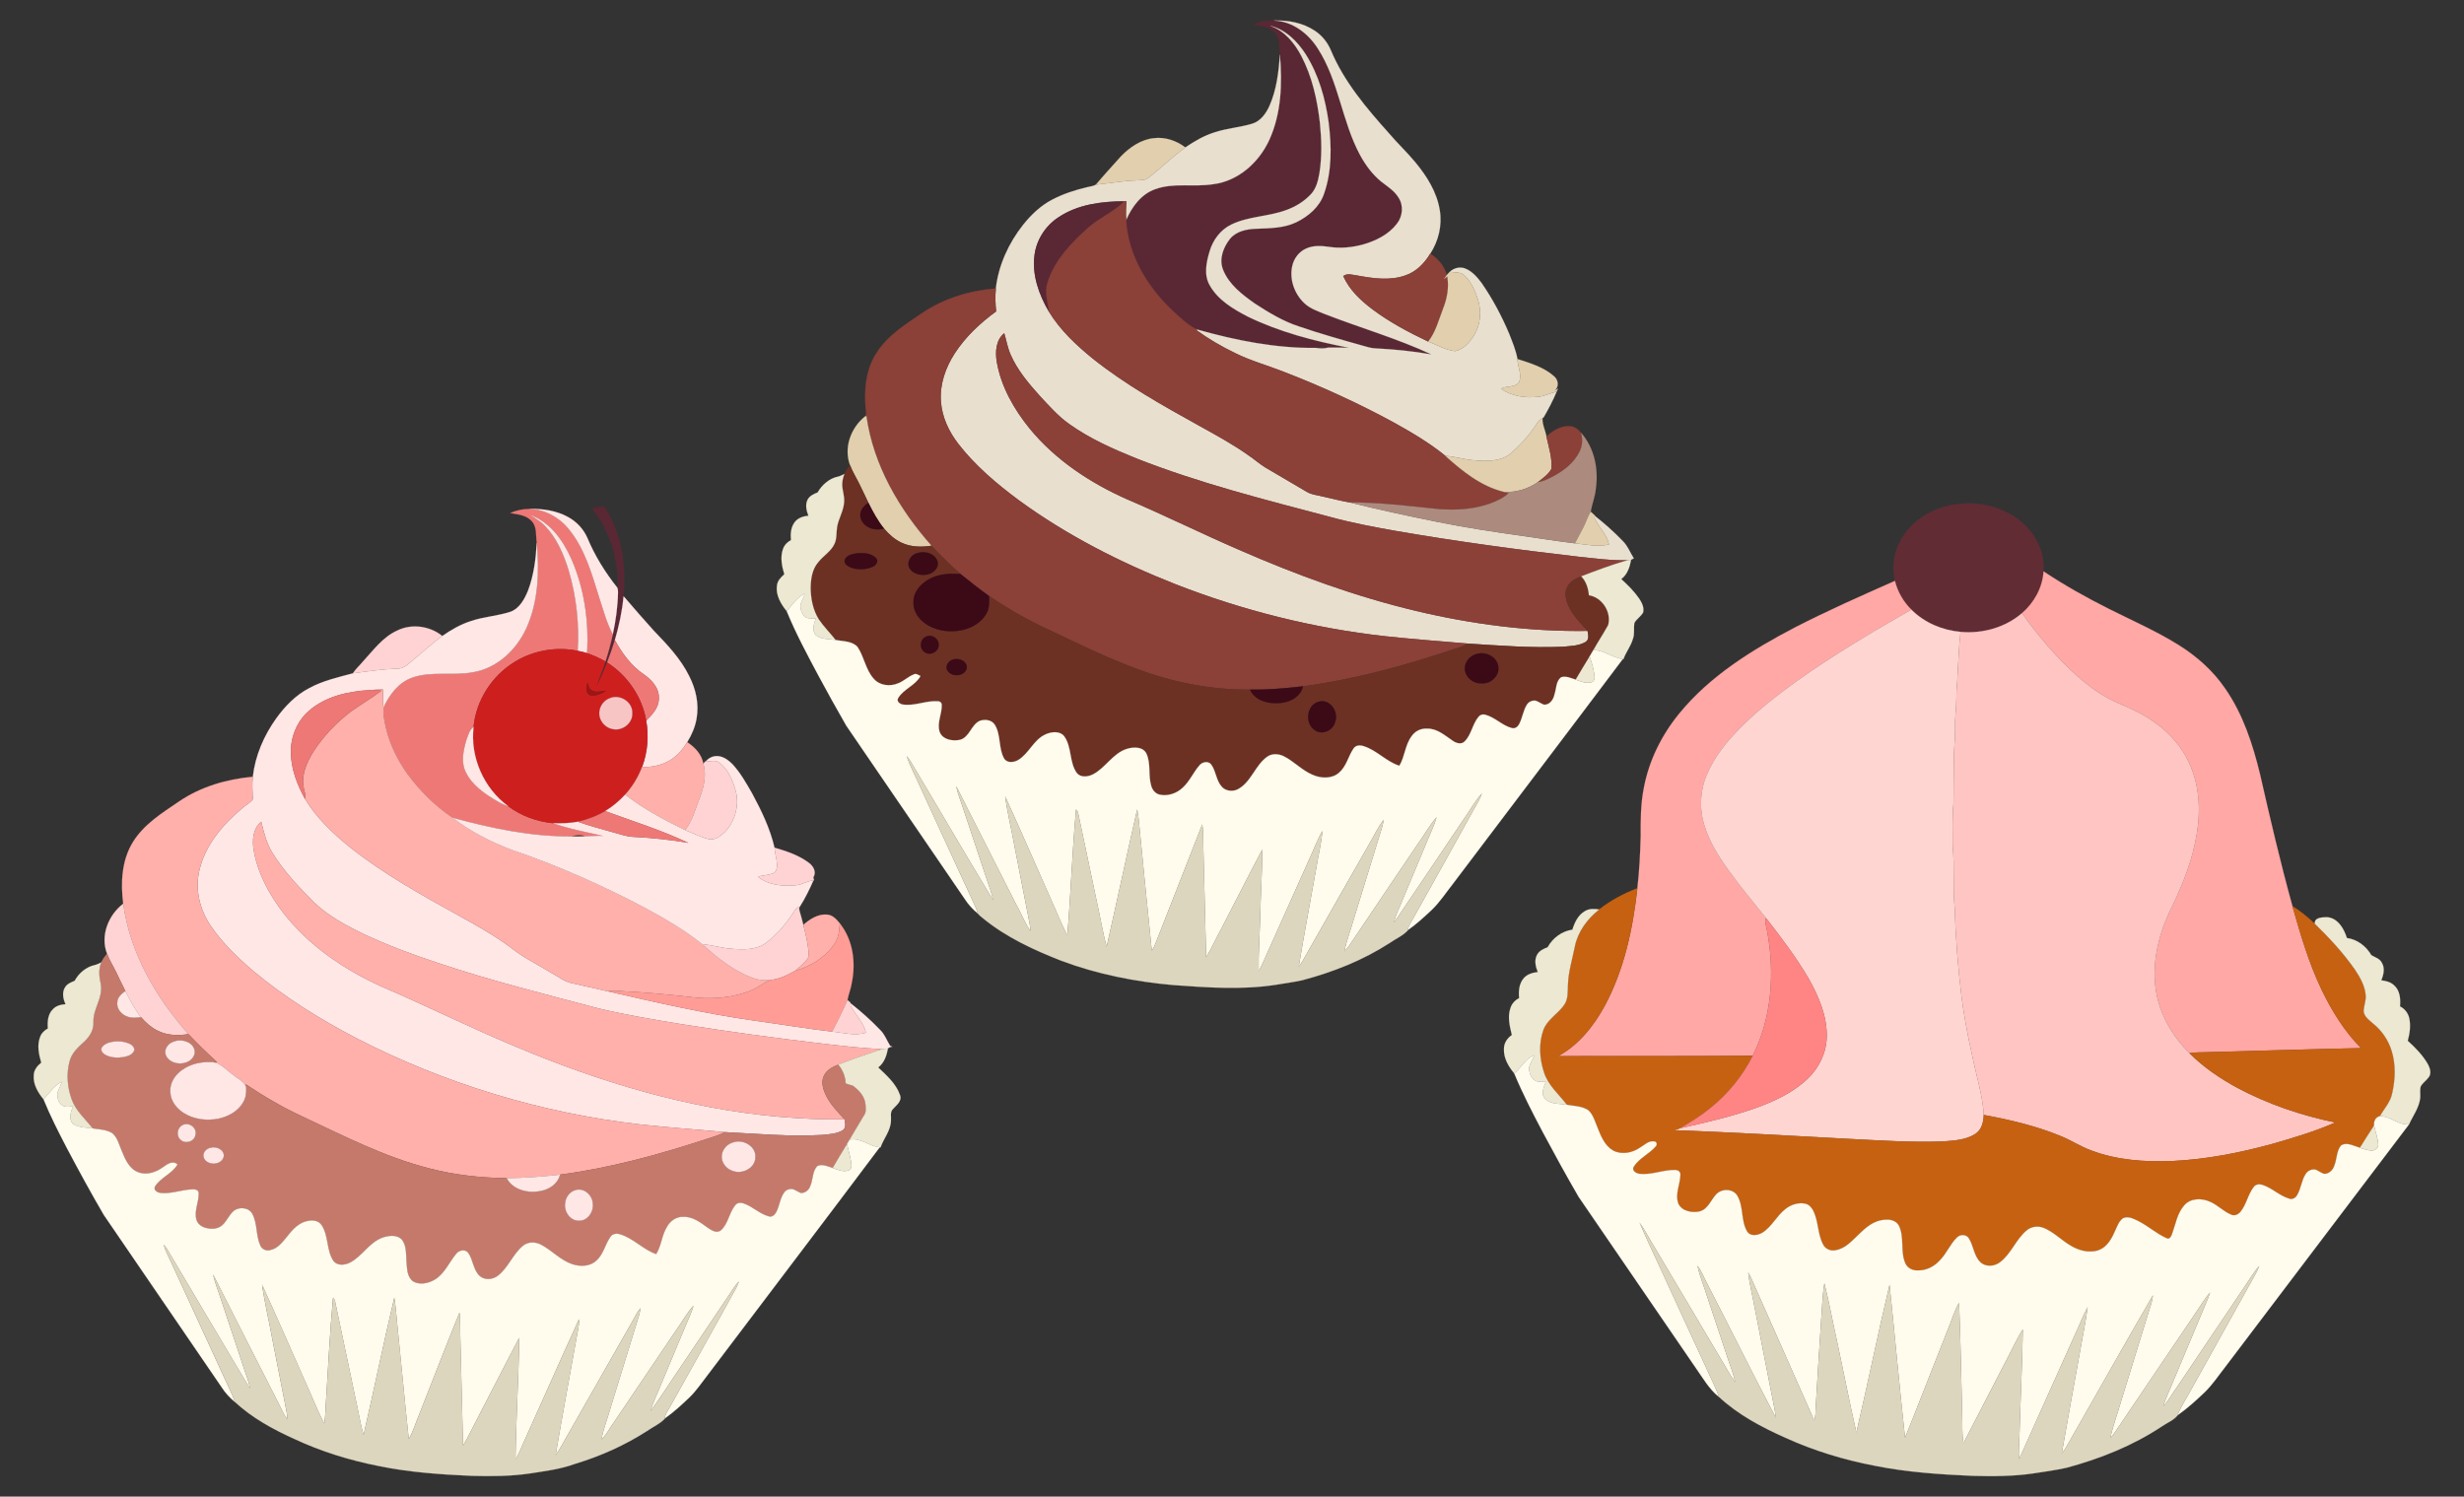 <?xml version="1.0" encoding="utf-8"?>

<!DOCTYPE svg PUBLIC "-//W3C//DTD SVG 1.1//EN" "http://www.w3.org/Graphics/SVG/1.1/DTD/svg11.dtd">
<svg version="1.1" id="Layer_1" xmlns="http://www.w3.org/2000/svg" xmlns:xlink="http://www.w3.org/1999/xlink" x="0px" y="0px"
	 viewBox="0 0 2631.979 1598.768" enable-background="new 0 0 2631.979 1598.768" xml:space="preserve">
<rect x="0" y="0" width="2631.979" height="1598.768" fill="#333333" stroke="none"/>
<g>
	<path fill="#5A2734" stroke="#5A2734" stroke-width="0.133" d="M1338.709,26.254c6.86-3.246,14.585-4.791,22.168-4.266
		c19.744,0.68,36.724,13.819,46.873,30.048c22.309,34.712,25.598,77.502,44.988,113.574c5.825,10.687,13.196,20.765,22.706,28.475
		c6.605,5.159,14.06,9.723,18.469,17.094c5.584,8.433,4.365,20.141-1.857,27.894c-8.816,11.495-22.465,18.227-36.115,22.125
		c-11.792,3.175-24.223,4.394-36.313,2.509c-8.15-1.191-16.881-1.729-24.535,1.828c-7.611,3.359-13.097,10.673-14.783,18.752
		c-3.147,14.046,2.282,29.255,12.487,39.176c6.406,6.279,15.123,9.071,23.231,12.402c37.546,14.528,76.425,25.74,113.007,42.734
		c-19.786-3.416-39.786-5.471-59.842-6.449c-4.904-0.142-9.553-1.743-14.216-3.047c-22.65-6.364-45.299-12.756-67.552-20.396
		c-17.023-5.528-32.429-14.925-47.34-24.634c-13.423-9.496-27.497-20.254-33.719-36.044c-4.507-11.339,0.312-23.897,7.484-32.94
		c6.676-8.065,17.646-10.361,27.625-10.715c14.471-0.567,29.581-0.496,42.961-6.846c13.011-6.307,25.13-16.498,29.836-30.601
		c8.547-24.28,8.037-50.728,4.961-75.957c-3.529-25.513-10.645-51.054-24.521-72.966c-8.83-13.749-21.431-26.434-37.773-30.374
		c15.152,5.23,25.867,18.355,33.053,32.146c11.594,22.083,17.065,46.844,19.886,71.464c1.8,17.831,2.324,35.959-0.51,53.704
		c-1.389,7.81-3.26,16.073-8.745,22.111c-7.243,7.966-16.682,13.763-26.788,17.349c-18.95,7.059-40.041,6.534-58.396,15.364
		c-11.651,5.514-19.858,16.569-23.401,28.787c-3.543,11.665-6.307,25.144,0.184,36.327c8.859,15.69,25.031,25.243,40.565,33.323
		c34.074,16.541,71.081,26.122,108.146,33.308c-7.356-0.312-14.698-0.184-22.04-0.227c-4.281-1.162-8.66-0.666-12.884,0.368
		c-43.102,0.595-85.808-7.98-127.139-19.602c-10.078-4.691-18.029-12.742-26.179-20.113c-26.916-25.258-47.68-59.346-49.707-96.906
		c6.024-14.06,16.016-27.639,30.941-32.926c19.914-7.243,41.472-2.027,62.01-5.329c26.732-3.288,48.942-23.33,59.87-47.241
		c12.983-28.418,14.004-60.607,11.339-91.251c-1.29-7.64,0.439-16.569-4.961-22.919C1356.526,28.395,1346.902,27.7,1338.709,26.254z
		"/>
	<path fill="#E8DFCF" stroke="#E8DFCF" stroke-width="0.133" d="M1360.877,21.988c15.081-0.609,30.814,2.381,43.542,10.829
		c7.64,5.018,13.621,12.43,17.15,20.85c14.06,33.592,37.901,61.741,61.968,88.6c9.043,10.73,19.39,20.297,28.305,31.14
		c12.317,14.868,23.146,31.99,26.108,51.394c2.665,15.974-1.432,32.685-10.191,46.178c-6.052,10.148-14.797,19.135-26.136,23.117
		c-16.867,6.137-35.208,3.317-52.386,0.142c-4.734-0.567-10.219-2.65-14.372,0.709c6.563,14.812,18.809,26.236,31.579,35.789
		c18.312,13.649,38.581,24.407,59.175,34.159c9.454,3.558,18.468,9.014,28.617,10.219c8.901-1.913,15.662-9.213,20.212-16.768
		c7.229-11.495,8.377-26.165,4.082-38.935c-3.132-9.213-7.172-18.724-14.514-25.371c-4.11-3.954-10.148-2.65-15.251-3.784
		c4.394-4.125,11.056-5.641,16.697-3.274c7.2,2.991,12.487,9.114,17.051,15.223c11.778,16.994,21.544,35.335,29.552,54.371
		c3.416,8.802,7.214,17.618,8.816,26.958c0.142,8.207,5.145,16.484,1.772,24.577c-4.408,6.392-13.352,3.628-19.404,7.186
		c11.424,7.923,26.037,10.134,39.63,8.618c6.959-0.567,13.153-4.054,19.886-5.584c-3.841,9.411-8.66,18.412-13.72,27.214
		c-0.354,0.326-1.049,0.95-1.403,1.276c-4.323,1.843-6.251,6.279-8.802,9.879c-7.144,10.205-15.62,19.475-25.059,27.568
		c-10.715,8.986-25.782,8.589-38.921,7.455c-10.503-0.652-20.566-4.096-31.055-4.777c-16.966-13.819-35.902-24.946-54.98-35.562
		c-37.886-20.609-77.219-38.581-117.444-54.144c-17.32-6.846-35.406-11.722-52.117-20.056
		c-14.613-7.044-28.688-15.251-41.784-24.818l1.389-0.312c41.331,11.622,84.036,20.198,127.139,19.602
		c4.281,0.425,8.632,0.638,12.884-0.368c7.342,0.043,14.684-0.085,22.04,0.227c-37.064-7.186-74.072-16.768-108.146-33.308
		c-15.534-8.079-31.707-17.632-40.565-33.323c-6.492-11.183-3.728-24.662-0.184-36.327c3.543-12.218,11.75-23.273,23.401-28.787
		c18.355-8.83,39.446-8.306,58.396-15.364c10.106-3.586,19.546-9.383,26.788-17.349c5.485-6.038,7.356-14.301,8.745-22.111
		c2.835-17.746,2.31-35.874,0.51-53.704c-2.821-24.62-8.292-49.381-19.886-71.464c-7.186-13.791-17.901-26.916-33.053-32.146
		c16.342,3.94,28.943,16.626,37.773,30.374c13.876,21.913,20.991,47.454,24.521,72.966c3.076,25.229,3.586,51.678-4.961,75.957
		c-4.706,14.103-16.824,24.294-29.836,30.601c-13.38,6.35-28.489,6.279-42.961,6.846c-9.978,0.354-20.949,2.65-27.625,10.715
		c-7.172,9.043-11.991,21.601-7.484,32.94c6.222,15.79,20.297,26.547,33.719,36.044c14.911,9.709,30.318,19.106,47.34,24.634
		c22.253,7.64,44.902,14.032,67.552,20.396c4.663,1.304,9.312,2.906,14.216,3.047c20.056,0.978,40.055,3.033,59.842,6.449
		c-36.582-16.994-75.461-28.206-113.007-42.734c-8.107-3.331-16.824-6.123-23.231-12.402c-10.205-9.922-15.634-25.13-12.487-39.176
		c1.687-8.079,7.172-15.393,14.783-18.752c7.654-3.558,16.385-3.019,24.535-1.828c12.09,1.885,24.521,0.666,36.313-2.509
		c13.649-3.898,27.299-10.63,36.115-22.125c6.222-7.753,7.441-19.461,1.857-27.894c-4.408-7.37-11.863-11.934-18.469-17.094
		c-9.51-7.711-16.881-17.788-22.706-28.475c-19.39-36.072-22.678-78.863-44.988-113.574
		C1397.602,35.807,1380.621,22.668,1360.877,21.988z"/>
	<path fill="#E8DFCF" stroke="#E8DFCF" stroke-width="0.133" d="M1367.142,58.287c2.665,30.644,1.644,62.832-11.339,91.251
		c-10.928,23.911-33.138,43.953-59.87,47.241c-20.538,3.302-42.096-1.913-62.01,5.329c-14.925,5.287-24.917,18.865-30.941,32.926
		c-0.624-6.704-0.241-13.423,0.326-20.098c-0.624,0.028-1.885,0.099-2.523,0.142c-24.081,0.043-49.509,3.317-69.976,16.98
		c-13.947,9.029-23.755,24.209-25.754,40.764c-2.721,21.076,4.819,42.082,15.364,60.054c12.005,19.758,29.155,35.775,46.958,50.26
		c34.981,27.88,74.157,49.792,113.163,71.422c18.029,10.007,36.214,19.857,53.052,31.82c6.151,4.11,11.693,9.1,18.001,12.983
		c14.599,8.561,29.24,17.065,43.797,25.725c5.556,3.529,12.317,3.855,18.539,5.514c9.284,2.041,18.497,4.493,27.88,6.137
		c31.097,7.796,62.464,14.429,93.873,20.85c30.02,6.066,60.309,10.63,90.627,14.882c18.681,2.651,37.32,5.712,56.072,7.937
		c12.019,1.247,24.365,4.139,36.356,1.205c-2.268-10.687-11.041-18.369-15.506-28.121c0.114-0.581,0.34-1.729,0.454-2.31
		c10.29,8.093,20.127,16.853,29.24,26.25c5.584,5.315,8.249,12.657,12.289,19.064c-0.992,0.51-1.956,1.021-2.92,1.502
		c-1.276,0.17-2.537,0.326-3.77,0.454c-17.661,0.567-35.179-1.956-52.698-3.728c-65.284-7.54-130.441-16.385-195.201-27.596
		c-23.387-4.153-46.788-8.518-69.706-14.84c-69.65-18.398-139.739-36.058-206.894-62.45c-24.861-10.049-49.665-21.005-71.62-36.625
		c-12.076-8.433-21.771-19.631-31.763-30.318c-12.019-13.38-23.883-27.398-31.14-44.024c-3.246-7.314-4.507-15.265-6.803-22.891
		c-9.057,7.356-9.681,20.127-7.909,30.771c4.635,26.42,18.355,50.416,35.08,71.053c27.596,33.606,64.788,58.155,104.276,75.631
		c40.154,17.108,79.26,36.526,119.315,53.846c61.245,26.803,124.304,49.892,189.404,65.384
		c59.856,14.23,121.384,22.21,182.969,21.275c0.624,3.954,2.041,9.383-2.154,11.906c-7.441,4.309-16.413,4.309-24.719,5.103
		c-33.833,1.403-67.637-1.276-101.371-3.416c-29.538-2.438-59.105-4.777-88.572-7.909c-76.609-8.603-152-27.554-223.775-55.632
		c-58.835-23.188-115.715-52.159-166.882-89.507c-23.684-17.59-46.532-36.838-64.675-60.253
		c-10.177-13.125-17.547-28.858-18.653-45.583c-1.318-18.114,4.989-35.973,14.698-51.04c11.537-17.816,27.27-32.543,44.336-44.988
		c-0.935-8.122-1.077-16.328-0.326-24.464c2.906-24.96,13.791-48.659,29.368-68.247c8.462-10.517,18.426-20.07,30.445-26.42
		c11.934-6.279,24.847-10.503,37.957-13.55c3.019-0.78,6.293-0.978,9.043-2.622c14.429-1.474,28.744-4.096,43.287-4.606
		c4.181-0.468,8.972,0.312,12.516-2.48c13.663-10.418,25.853-22.678,39.814-32.741c9.752-6.662,20.113-12.657,31.466-16.172
		c12.941-4.224,26.675-5.202,39.715-9.057c9.071-2.622,14.968-10.942,18.681-19.149C1363.627,95.89,1365.895,76.897,1367.142,58.287
		z"/>
	<path fill="#E1CFAE" stroke="#E1CFAE" stroke-width="0.133" d="M1197.383,167c9.411-9.709,21.402-18.001,35.179-19.404
		c11.977-1.46,24.124,2.65,33.606,9.893c-13.961,10.063-26.151,22.324-39.814,32.741c-3.543,2.792-8.334,2.013-12.516,2.48
		c-14.542,0.51-28.858,3.132-43.287,4.606C1179.198,186.971,1188.411,177.077,1197.383,167z"/>
	<path fill="#5A2734" stroke="#5A2734" stroke-width="0.133" d="M1130.809,232.057c20.467-13.663,45.895-16.938,69.976-16.98
		c-11.296,11.552-26.859,17.618-38.836,28.404c-18.128,16.371-36.115,35.009-43.258,58.991c-3.232,10.12,0.595,20.325,1.729,30.403
		c-10.545-17.972-18.086-38.978-15.364-60.054C1107.054,256.266,1116.862,241.086,1130.809,232.057z"/>
	<path fill="#8B4038" stroke="#8B4038" stroke-width="0.133" d="M1200.785,215.077c0.638-0.043,1.899-0.113,2.523-0.142
		c-0.567,6.676-0.95,13.394-0.326,20.098c2.027,37.56,22.791,71.648,49.707,96.906c8.15,7.37,16.101,15.421,26.179,20.113
		l-1.389,0.312c13.097,9.567,27.171,17.774,41.784,24.818c16.711,8.334,34.797,13.21,52.117,20.056
		c40.225,15.563,79.557,33.535,117.444,54.144c19.078,10.616,38.014,21.743,54.98,35.562c18.242,16.328,38.212,32.628,62.535,38.439
		c1.673,0.383,3.373,0.794,5.074,1.233c-4.11,4.521-9.794,7.073-15.251,9.539c-18.979,7.994-40.027,9.255-60.324,7.625
		c-31.239-3.302-62.577-7.101-94.029-7.044c-9.383-1.644-18.596-4.096-27.88-6.137c-6.222-1.658-12.983-1.984-18.539-5.514
		c-14.556-8.66-29.198-17.164-43.797-25.725c-6.307-3.884-11.849-8.873-18.001-12.983c-16.838-11.963-35.023-21.813-53.052-31.82
		c-39.006-21.629-78.182-43.542-113.163-71.422c-17.802-14.486-34.953-30.502-46.958-50.26c-1.134-10.078-4.961-20.283-1.729-30.403
		c7.144-23.982,25.13-42.62,43.258-58.991C1173.926,232.695,1189.488,226.629,1200.785,215.077z"/>
	<path fill="#8B4038" stroke="#8B4038" stroke-width="0.133" d="M1501.623,294.096c11.339-3.983,20.084-12.969,26.136-23.117
		c8.419,5.173,14.939,13.21,17.745,22.735c-1.063,1.361-2.027,2.792-2.976,4.21c0.865-0.638,2.58-1.899,3.43-2.537
		c2.083,11.991-0.326,24.18-4.862,35.307c-4.422,11.708-7.654,24.166-15.478,34.201c-20.594-9.752-40.863-20.509-59.175-34.159
		c-12.771-9.553-25.017-20.977-31.579-35.789c4.153-3.359,9.638-1.276,14.372-0.709
		C1466.415,297.412,1484.756,300.233,1501.623,294.096z"/>
	<path fill="#E1CFAE" stroke="#E1CFAE" stroke-width="0.133" d="M1545.505,293.713c0.936-1.261,2.14-2.339,3.26-3.458
		c5.103,1.134,11.141-0.17,15.251,3.784c7.342,6.647,11.382,16.158,14.514,25.371c4.295,12.771,3.147,27.44-4.082,38.935
		c-4.55,7.555-11.311,14.854-20.212,16.768c-10.148-1.205-19.163-6.662-28.617-10.219c7.824-10.035,11.055-22.494,15.478-34.201
		c4.536-11.126,6.945-23.316,4.862-35.307c-0.85,0.638-2.566,1.899-3.43,2.537C1543.478,296.505,1544.442,295.074,1545.505,293.713z
		"/>
	<path fill="#8B4038" stroke="#8B4038" stroke-width="0.133" d="M984.989,334.363c23.231-15.662,50.94-24.11,78.749-26.207
		c-0.751,8.136-0.609,16.342,0.326,24.464c-17.065,12.445-32.798,27.171-44.336,44.988c-9.709,15.067-16.016,32.926-14.698,51.04
		c1.106,16.725,8.476,32.458,18.653,45.583c18.142,23.415,40.99,42.663,64.675,60.253c51.167,37.348,108.047,66.319,166.882,89.507
		c71.776,28.078,147.166,47.029,223.775,55.632c29.467,3.132,59.034,5.471,88.572,7.909c-4.621,3.005-9.936,4.564-15.138,6.18
		c-52.344,17.505-105.878,32.174-160.688,39.474c-18.766,2.14-37.631,3.813-56.525,3.458c-41.969,0.553-83.739-7.923-122.886-22.82
		c-34.896-13.012-68.133-29.949-101.867-45.64c-18.752-9.156-36.696-19.843-54.002-31.452c-10.474-7.54-20.623-15.478-30.629-23.613
		c-10.73-9.567-21.048-19.602-30.856-30.133c-34.556-38.907-62.138-86.134-69.508-138.293l-1.276,0.028l-0.142,0.014
		c1.998-2.084,0.553-5.131,0.652-7.625c-2.098-20.963,0.227-43.542,12.331-61.372C948.875,357.75,967.584,346.241,984.989,334.363z"
		/>
	<path fill="#8B4038" stroke="#8B4038" stroke-width="0.133" d="M1064.788,386.75c-1.772-10.645-1.148-23.415,7.909-30.771
		c2.296,7.625,3.558,15.577,6.803,22.891c7.257,16.626,19.12,30.644,31.14,44.024c9.993,10.687,19.687,21.884,31.763,30.318
		c21.955,15.619,46.759,26.576,71.62,36.625c67.155,26.392,137.245,44.052,206.894,62.45c22.919,6.322,46.32,10.687,69.706,14.84
		c64.76,11.211,129.917,20.056,195.201,27.596c17.519,1.772,35.038,4.295,52.698,3.728c-16.796,4.805-33.167,10.97-49.466,17.221
		c-5.712,2.381-11.963,5.188-14.741,11.126c-3.572,6.151-1.758,13.536,0.808,19.673c4.536,10.744,13.054,18.95,20.708,27.469
		c-61.585,0.935-123.113-7.044-182.969-21.275c-65.1-15.492-128.159-38.581-189.404-65.384
		c-40.055-17.32-79.16-36.738-119.315-53.846c-39.488-17.476-76.68-42.025-104.276-75.631
		C1083.143,437.166,1069.422,413.169,1064.788,386.75z"/>
	<path opacity="0.53" fill="#554645" stroke="#554645" stroke-width="0.133" enable-background="new    " d="M1406.007,371.655
		c4.224-1.035,8.603-1.531,12.884-0.368C1414.638,372.292,1410.287,372.08,1406.007,371.655z"/>
	<path fill="#E1CFAE" stroke="#E1CFAE" stroke-width="0.133" d="M1620.881,383.532c13.734,4.422,28.305,8.703,39.275,18.525
		c4.564,3.869,5.429,11.637,0.198,15.336c0.978-0.553,2.962-1.673,3.94-2.24c-0.383,0.794-1.148,2.381-1.531,3.175
		c-6.733,1.531-12.927,5.017-19.886,5.584c-13.593,1.517-28.206-0.694-39.63-8.618c6.052-3.558,14.996-0.794,19.404-7.186
		C1626.026,400.016,1621.022,391.739,1620.881,383.532z"/>
	<path fill="#E1CFAE" stroke="#E1CFAE" stroke-width="0.133" d="M908.068,497.135c-7.172-18.695,0.78-40.381,16.144-52.414
		l1.276-0.028c7.37,52.159,34.952,99.386,69.508,138.293c-10.843,1.715-22.409,1.502-32.444-3.416
		c-7.2-3.416-13.167-8.901-18.27-14.925c-6.789-8.363-11.906-17.901-16.683-27.497c-3.501-7.158-6.803-14.401-10.361-21.516
		C914.191,509.466,910.421,503.641,908.068,497.135z"/>
	<path fill="#E1CFAE" stroke="#E1CFAE" stroke-width="0.133" d="M1638.839,456.697c2.551-3.6,4.479-8.036,8.802-9.879
		c-0.326,6.591,3.033,12.771,4.181,19.22c2.509,11.438,6.378,23.032,5.386,34.853c-3.331,6.066-9.326,10.12-14.67,14.301
		c-10.588,7.186-23.344,11.197-36.2,10.191c-24.322-5.811-44.293-22.111-62.535-38.439c10.489,0.68,20.552,4.125,31.055,4.777
		c13.139,1.134,28.206,1.531,38.921-7.455C1623.219,476.172,1631.695,466.902,1638.839,456.697z"/>
	<path fill="#8B4038" stroke="#8B4038" stroke-width="0.133" d="M1651.822,466.038c6.846-5.641,14.925-11.24,24.209-10.786
		c5.258-0.113,9.737,3.26,12.898,7.186c1.857,6.619,1.502,13.862-1.687,20.027c-6.123,12.756-18.185,21.388-30.488,27.639
		c-4.479,2.339-9.185,4.351-14.216,5.088c5.344-4.181,11.339-8.235,14.67-14.301C1658.2,489.07,1654.331,477.476,1651.822,466.038z"
		/>
	<path fill="#AC8B7E" stroke="#AC8B7E" stroke-width="0.133" d="M1688.929,462.437c14.046,15.945,18.653,38.368,15.761,59.048
		c-0.68,8.632-4.11,16.711-5.57,25.13c-3.118,5.315-4.918,11.226-7.696,16.697c-2.849,5.783-6.166,11.325-9.043,17.094
		c-18.752-2.225-37.39-5.287-56.072-7.937c-30.318-4.252-60.607-8.816-90.627-14.882c-31.409-6.421-62.776-13.054-93.873-20.85
		c31.452-0.057,62.79,3.742,94.029,7.044c20.297,1.63,41.345,0.369,60.324-7.625c5.457-2.466,11.141-5.018,15.251-9.539
		c-1.701-0.439-3.401-0.85-5.074-1.233c12.856,1.006,25.612-3.005,36.2-10.191c5.031-0.737,9.737-2.75,14.216-5.088
		c12.303-6.251,24.365-14.882,30.488-27.639C1690.431,476.299,1690.786,469.057,1688.929,462.437z"/>
	<path fill="#6C3123" stroke="#6C3123" stroke-width="0.133" d="M908.068,497.135c2.353,6.506,6.123,12.331,9.17,18.497
		c3.558,7.115,6.86,14.358,10.361,21.516c-5.57,3.388-10.177,9.397-8.263,16.286c2.863,10.304,15.492,14.117,24.946,11.211
		c5.102,6.024,11.07,11.509,18.27,14.925c10.035,4.918,21.601,5.131,32.444,3.416c9.808,10.531,20.127,20.566,30.856,30.133
		c-10.914-0.553-22.31-0.255-32.231,4.932c-9.341,4.677-17.845,13.664-17.859,24.691c-0.652,8.944,4.536,17.377,11.537,22.565
		c11.254,8.547,26.377,10.644,39.998,7.895c10.9-2.296,21.7-8.448,26.817-18.695c2.962-5.443,2.424-11.807,2.367-17.774
		c17.306,11.608,35.25,22.295,54.002,31.452c33.734,15.69,66.971,32.628,101.867,45.64c39.148,14.897,80.918,23.372,122.886,22.82
		c4.961,11.566,18.879,15.293,30.417,14.471c11.027-0.312,23.656-6.151,26.108-17.93c54.81-7.299,108.344-21.969,160.688-39.474
		c5.202-1.616,10.517-3.175,15.138-6.18c33.733,2.14,67.538,4.819,101.371,3.416c8.306-0.794,17.278-0.794,24.719-5.103
		c4.195-2.523,2.778-7.952,2.154-11.906c-7.654-8.518-16.172-16.725-20.708-27.469c-2.566-6.137-4.38-13.522-0.808-19.673
		c2.778-5.939,9.029-8.745,14.741-11.126c5.259,5.429,7.555,12.827,8.207,20.212c14.188,2.225,24.294,18.114,20.538,31.863
		c-5.018,9.043-10.715,17.703-15.804,26.717c-1.332,2.268-2.665,4.536-4.011,6.789c-5.145,8.136-9.851,16.541-14.882,24.761
		c-4.975-1.587-10.319-4.224-15.563-2.537c-5.613,4.252-4.947,12.246-7.073,18.369c-1.077,5.443-5.003,11.24-11.169,10.97
		c-3.09-1.134-5.726-3.189-8.802-4.28c-3.458-0.581-7.328,0.95-9.255,3.898c-4.309,6.463-4.918,14.528-8.589,21.289
		c-1.417,2.693-4.436,4.989-7.611,4.054c-10.489-2.693-18.114-11.608-28.589-14.301c-2.608-0.765-5.443,0.128-7.087,2.239
		c-6.577,7.796-7.54,19.05-14.868,26.307c-3.543,3.657-9.185,1.857-12.756-0.737c-8.377-5.599-16.668-13.224-27.412-12.926
		c-6.506-0.439-12.884,2.721-16.47,8.136c-7.03,9.326-7.158,21.672-13.054,31.522c-14.16-4.408-24.28-16.796-38.553-21.048
		c-3.586-1.191-8.136-0.879-10.361,2.551c-5.698,8.221-7.541,18.993-15.364,25.754c-7.739,7.016-19.659,6.435-28.659,2.324
		c-11.169-4.748-19.475-14.06-30.204-19.546c-5.471-2.835-12.544-3.473-17.802,0.156c-13.437,9.298-17.419,28.121-32.585,35.392
		c-5.329,2.169-12.133,1.375-16.087-3.062c-6.194-6.676-6.123-16.654-11.396-23.854c-3.203-4.21-9.794-2.736-12.685,1.063
		c-6.421,7.399-10.262,16.796-17.547,23.514c-6.492,6.293-16.059,9.596-24.988,7.597c-4.451-1.091-7.625-4.975-8.802-9.255
		c-3.458-11.282-0.156-23.826-5.23-34.683c-3.827-7.498-13.791-7.073-20.708-4.961c-15.166,4.677-22.792,20.368-36.512,27.341
		c-5.344,2.636-13.082,3.6-17.179-1.644c-8.178-11.594-5.032-27.596-13.366-39.12c-4.918-6.123-14.145-4.833-20.439-1.8
		c-12.317,5.783-17.136,20.042-28.475,27.001c-4.734,2.934-12.459,3.841-15.506-1.843c-5.953-11.07-3.033-24.932-9.751-35.704
		c-3.373-5.358-10.687-6.052-16.201-4.096c-9.156,4.394-10.701,17.434-20.977,20.24c-7.952,1.786-19.248-0.269-21.913-9.156
		c-2.665-9.411,2.693-18.582,2.452-27.979c0.156-2.523-2.183-4.252-4.507-4.139c-12.445-0.709-24.393,5.344-36.866,3.572
		c-3.246-0.397-7.427-3.444-5.145-7.016c5.91-9.766,18.383-13.338,23.798-23.458c-2.353-1.063-4.762-3.203-7.399-1.616
		c-5.896,2.367-10.503,7.115-16.456,9.383c-8.618,3.742-19.843,2.495-26.122-4.918c-8.703-9.652-10.148-23.302-17.235-33.875
		c-5.811-6.52-15.549-5.882-23.443-7.455c-5.825-7.413-12.572-14.103-17.901-21.898c-6.435-10.262-8.774-22.635-8.774-34.598
		c0.227-9.34,1.8-19.361,8.136-26.632c5.343-6.874,13.564-11.424,17.292-19.531c2.75-5.712,1.814-12.218,2.849-18.284
		c1.602-8.986,6.903-16.994,7.455-26.207c0.638-6.279-1.871-12.289-2.013-18.511c-0.071-4.025,0.907-7.98,2.282-11.736
		C903.363,502.861,905.673,499.927,908.068,497.135 M915.41,591.008c-4.663,0.879-10.786,1.814-12.926,6.676
		c-1.417,3.373,1.672,6.307,4.408,7.725c8.065,3.784,17.802,3.458,25.867-0.198c3.132-1.403,5.995-5.925,3.118-8.887
		C930.76,590.823,922.412,590.37,915.41,591.008 M980.369,590.71c-6.392,1.318-11.637,8.008-9.596,14.613
		c2.594,7.016,11.027,9.44,17.873,8.689c7.285-0.425,15.308-7.172,12.572-15.109C998.015,591.036,987.98,588.371,980.369,590.71
		 M988.93,680.26c-6.321,2.736-7.186,12.26-1.545,16.158c5.528,4.521,15.109,0.34,15.223-6.888
		C1003.514,682.485,995.138,676.745,988.93,680.26 M1577.24,698.615c-7.101,1.814-12.785,8.448-12.572,15.903
		c0.454,8.929,8.972,16.045,17.817,15.449c10.021,0.978,20.141-8.589,17.802-18.837
		C1598.33,701.109,1586.58,695.709,1577.24,698.615 M1018.765,704.341c-4.72,1.006-9,5.726-7.356,10.786
		c3.586,8.745,19.404,8.15,21.246-1.502C1033.421,706.538,1024.733,702.683,1018.765,704.341 M1408.572,749.612
		c-12.955,3.472-15.038,22.919-4.365,30.247c7.739,5.953,19.616,0.624,21.884-8.462
		C1430.357,760.625,1420.733,746.097,1408.572,749.612z"/>
	<path fill="#ECE8D2" stroke="#ECE8D2" stroke-width="0.133" d="M895.255,509.126c2.395-0.482,4.479-1.8,6.662-2.849
		c-1.375,3.756-2.353,7.711-2.282,11.736c0.142,6.222,2.65,12.232,2.013,18.511c-0.553,9.213-5.854,17.221-7.455,26.207
		c-1.035,6.066-0.099,12.572-2.849,18.284c-3.728,8.107-11.948,12.657-17.292,19.531c-6.336,7.271-7.909,17.292-8.136,26.632
		c0,11.963,2.339,24.336,8.774,34.598c5.329,7.796,12.076,14.486,17.901,21.898c-6.959-1.247-14.911-0.439-20.807-4.918
		c-5.088-4.89-2.324-12.544-0.326-18.242c-4.025-0.071-8.703,0.879-12.048-1.928c-3.147-3.458-4.904-8.377-4.28-13.04
		c1.361-3.969,3.515-7.625,4.691-11.679c-8.207,4.21-13.607,12.161-19.489,18.993c-6.208-7.597-11.807-17.023-10.418-27.228
		c0.482-5.088,4.167-8.972,7.852-12.133c-2.565-8.632-4.493-18.142-1.432-26.902c1.417-4.21,4.621-7.611,8.561-9.596
		c-0.609-6.435-0.198-13.451,3.742-18.851c3.331-4.791,9.312-6.733,14.882-7.2c-2.055-5.358-3.629-11.665-0.893-17.079
		c2.098-4.153,6.548-6.166,10.687-7.767C878.077,517.928,885.773,511.039,895.255,509.126z"/>
	<path fill="#3C0917" stroke="#3C0917" stroke-width="0.133" d="M919.336,553.433c-1.913-6.888,2.693-12.898,8.263-16.286
		c4.777,9.596,9.893,19.135,16.683,27.497C934.828,567.55,922.2,563.737,919.336,553.433z"/>
	<path fill="#E1CFAE" stroke="#E1CFAE" stroke-width="0.133" d="M1691.423,563.312c2.778-5.471,4.578-11.382,7.696-16.697
		c1.531,1.347,3.104,2.792,4.635,4.21l-0.071,0.354c-0.114,0.581-0.34,1.729-0.454,2.31c4.465,9.752,13.238,17.434,15.506,28.121
		c-11.991,2.934-24.336,0.043-36.356-1.205C1685.258,574.637,1688.574,569.095,1691.423,563.312z"/>
	<path fill="#3C0917" stroke="#3C0917" stroke-width="0.133" d="M915.41,591.008c7.002-0.638,15.35-0.184,20.467,5.315
		c2.877,2.962,0.014,7.484-3.118,8.887c-8.065,3.657-17.802,3.983-25.867,0.198c-2.736-1.417-5.825-4.351-4.408-7.725
		C904.624,592.822,910.747,591.886,915.41,591.008z"/>
	<path fill="#3C0917" stroke="#3C0917" stroke-width="0.133" d="M980.369,590.71c7.611-2.339,17.646,0.326,20.85,8.192
		c2.736,7.937-5.287,14.684-12.572,15.109c-6.846,0.751-15.279-1.673-17.873-8.689C968.732,598.718,973.976,592.028,980.369,590.71z
		"/>
	<path fill="#ECE8D2" stroke="#ECE8D2" stroke-width="0.133" d="M1738.523,598.449c1.233-0.128,2.495-0.284,3.77-0.454
		c-1.389,7.611-3.983,15.86-10.545,20.609c6.903,6.251,13.621,12.856,18.95,20.538c2.906,4.337,5.599,9.426,4.55,14.84
		c-2.225,4.493-7.03,7.002-9.383,11.382c-1.134,5.641,0.496,11.637-1.658,17.15c-2.183,7.781-7.498,14.174-10.134,21.714
		l-0.666-0.128c-11.041-1.474-20.028-9.567-31.409-9.638c5.088-9.014,10.786-17.675,15.804-26.717
		c3.756-13.749-6.35-29.637-20.538-31.863c-0.652-7.385-2.948-14.783-8.207-20.212
		C1705.356,609.419,1721.727,603.254,1738.523,598.449z"/>
	<path fill="#3C0917" stroke="#3C0917" stroke-width="0.133" d="M993.621,618.051c9.922-5.188,21.317-5.485,32.231-4.932
		c10.007,8.136,20.155,16.073,30.629,23.613c0.057,5.967,0.595,12.331-2.367,17.774c-5.117,10.248-15.917,16.399-26.817,18.695
		c-13.621,2.75-28.744,0.652-39.998-7.895c-7.002-5.188-12.189-13.621-11.537-22.565
		C975.776,631.715,984.281,622.728,993.621,618.051z"/>
	<path fill="#FFFBED" stroke="#FFFBED" stroke-width="0.133" d="M840.332,652.862c5.882-6.832,11.282-14.783,19.489-18.993
		c-1.176,4.054-3.331,7.711-4.691,11.679c-0.624,4.663,1.134,9.581,4.28,13.04c3.345,2.806,8.022,1.857,12.048,1.928
		c-1.999,5.698-4.762,13.352,0.326,18.242c5.896,4.479,13.848,3.671,20.807,4.918c7.895,1.573,17.632,0.935,23.443,7.455
		c7.087,10.574,8.533,24.223,17.235,33.875c6.279,7.413,17.505,8.66,26.122,4.918c5.953-2.268,10.56-7.016,16.456-9.383
		c2.636-1.587,5.046,0.553,7.399,1.616c-5.414,10.12-17.887,13.692-23.798,23.458c-2.282,3.572,1.899,6.619,5.145,7.016
		c12.473,1.772,24.421-4.28,36.866-3.572c2.324-0.113,4.663,1.616,4.507,4.139c0.241,9.397-5.117,18.568-2.452,27.979
		c2.665,8.887,13.961,10.942,21.913,9.156c10.276-2.806,11.821-15.846,20.977-20.24c5.514-1.956,12.827-1.261,16.201,4.096
		c6.718,10.772,3.798,24.634,9.751,35.704c3.047,5.684,10.772,4.777,15.506,1.843c11.339-6.959,16.158-21.218,28.475-27.001
		c6.293-3.033,15.52-4.323,20.439,1.8c8.334,11.523,5.188,27.525,13.366,39.12c4.096,5.244,11.835,4.281,17.179,1.644
		c13.72-6.974,21.346-22.664,36.512-27.341c6.917-2.112,16.881-2.537,20.708,4.961c5.074,10.857,1.772,23.401,5.23,34.683
		c1.177,4.28,4.351,8.164,8.802,9.255c8.929,1.999,18.497-1.304,24.988-7.597c7.285-6.718,11.126-16.116,17.547-23.514
		c2.891-3.799,9.482-5.273,12.685-1.063c5.273,7.2,5.202,17.179,11.396,23.854c3.954,4.436,10.758,5.23,16.087,3.062
		c15.166-7.271,19.149-26.094,32.585-35.392c5.259-3.628,12.331-2.991,17.802-0.156c10.73,5.485,19.035,14.797,30.204,19.546
		c9,4.11,20.92,4.691,28.659-2.324c7.824-6.761,9.667-17.533,15.364-25.754c2.225-3.43,6.775-3.742,10.361-2.551
		c14.273,4.252,24.393,16.64,38.553,21.048c5.896-9.851,6.024-22.196,13.054-31.522c3.586-5.414,9.964-8.575,16.47-8.136
		c10.744-0.298,19.036,7.328,27.412,12.926c3.572,2.594,9.213,4.394,12.756,0.737c7.328-7.257,8.292-18.511,14.868-26.307
		c1.644-2.112,4.479-3.005,7.087-2.239c10.474,2.693,18.1,11.608,28.589,14.301c3.175,0.935,6.194-1.361,7.611-4.054
		c3.671-6.761,4.281-14.826,8.589-21.289c1.928-2.948,5.797-4.479,9.255-3.898c3.076,1.091,5.712,3.146,8.802,4.28
		c6.166,0.269,10.092-5.528,11.169-10.97c2.126-6.123,1.46-14.117,7.073-18.369c5.244-1.687,10.588,0.95,15.563,2.537
		c5.287,1.772,10.97,4.507,16.654,2.863c2.991-0.723,3.855-4.04,3.458-6.747c-0.893-7.129-2.735-14.145-5.23-20.878
		c1.346-2.254,2.679-4.521,4.011-6.789c11.381,0.071,20.368,8.164,31.409,9.638c-60.253,80.181-121.03,159.993-181.438,240.061
		c-7.455,9.482-14.06,19.702-22.82,28.064c-8.079,7.555-16.243,15.123-25.357,21.431c0.453-4.805,3.643-8.632,5.825-12.742
		c21.757-38.765,43.315-77.644,64.845-116.537c2.977-5.542,6.534-10.829,8.504-16.853c-7.526,8.306-12.728,18.369-19.29,27.412
		c-24.889,36.923-49.594,73.987-74.667,110.796c1.503-8.688,6.251-16.328,9.227-24.535c8.32-19.673,16.47-39.417,24.747-59.119
		c3.784-9.681,8.589-18.993,11.509-28.999c-7.909,9.17-13.706,19.943-20.836,29.708c-24.138,35.874-48.46,71.634-72.527,107.55
		c-1.531,2.154-3.303,4.11-5.074,6.052c2.296-11.948,6.903-23.316,10.163-35.009c10.078-32.883,20.169-65.752,30.36-98.593
		c0.624-2.339,0.992-4.748,1.431-7.101c-6.279,8.235-10.545,17.774-15.846,26.633c-22.366,39.077-44.548,78.253-66.829,117.387
		c-2.452,4.507-4.947,9.014-8.065,13.096c5.91-35.647,12.7-71.152,18.979-106.728c1.984-12.799,5.329-25.428,6.279-38.368
		c-5.556,9.695-9.298,20.311-14.103,30.403c-14.06,31.324-28.078,62.676-42.082,94.043c-3.997,8.419-7.243,17.221-11.863,25.343
		c-0.383-18.653,1.077-37.277,1.545-55.915c0.553-24.691,2.24-49.353,2.325-74.044c-14.783,27.936-29.056,56.128-43.57,84.206
		c-5.698,10.205-10.276,21.005-16.413,30.956c-1.049-39.743-1.899-79.486-3.005-119.23c-0.241-7.597,0.241-15.265-1.134-22.777
		c-16.087,41.373-32.557,82.59-48.658,123.949c-1.389,3.841-3.047,7.611-5.23,11.07c-4.281-41.175-8.235-82.378-12.359-123.581
		c-1.063-9.142-1.417-18.383-3.26-27.426c-11.197,48.843-21.459,97.927-32.671,146.769c-4.11-15.52-6.704-31.395-10.191-47.043
		c-6.69-31.636-13.267-63.3-20.013-94.922c-0.326-1.828-0.921-3.558-2.424-4.706c-4.139,44.69-5.499,89.607-9.298,134.311
		c-6.832-12.686-11.849-26.264-17.93-39.318c-16.215-36.285-31.863-72.825-48.446-108.925c2.523,18.497,7.016,36.696,10.318,55.079
		c4.791,24.719,9.624,49.424,14.5,74.129c1.106,4.876,1.97,9.794,2.24,14.797c-6.492-9.383-10.389-20.254-16.087-30.105
		c-20.977-41.699-42.351-83.214-63.314-124.927c1.502,7.725,4.607,14.996,7.002,22.465c8.83,26.547,17.703,53.081,26.533,79.642
		c2.126,6.577,4.805,13.012,5.981,19.872c-30.063-49.552-59.133-99.741-88.884-149.476c-1.091-1.63-2.339-3.132-3.572-4.607
		c4.224,12.133,10.503,23.443,15.577,35.25c19.106,41.331,37.971,82.775,57.149,124.077c1.304,2.934,2.339,5.981,3.487,9
		c-5.386-4.451-10.205-9.638-13.99-15.506c-42.153-61.812-84.532-123.468-126.657-185.293
		c-10.262-17.788-20.198-35.76-29.949-53.832C862.117,698.941,849.984,676.461,840.332,652.862z"/>
	<path fill="#3C0917" stroke="#3C0917" stroke-width="0.133" d="M988.93,680.26c6.208-3.515,14.585,2.225,13.678,9.27
		c-0.113,7.229-9.695,11.41-15.223,6.888C981.744,692.52,982.608,682.995,988.93,680.26z"/>
	<path fill="#3C0917" stroke="#3C0917" stroke-width="0.133" d="M1577.24,698.615c9.341-2.906,21.091,2.495,23.047,12.515
		c2.339,10.248-7.781,19.815-17.802,18.837c-8.844,0.595-17.363-6.52-17.817-15.449
		C1564.455,707.062,1570.139,700.429,1577.24,698.615z"/>
	<path fill="#ECE8D2" stroke="#ECE8D2" stroke-width="0.133" d="M1683.104,726.013c5.031-8.221,9.737-16.626,14.882-24.761
		c2.495,6.732,4.337,13.748,5.23,20.878c0.397,2.707-0.468,6.024-3.458,6.747C1694.074,730.52,1688.39,727.784,1683.104,726.013z"/>
	<path fill="#3C0917" stroke="#3C0917" stroke-width="0.133" d="M1018.765,704.341c5.967-1.658,14.656,2.197,13.89,9.284
		c-1.843,9.652-17.66,10.248-21.246,1.502C1009.765,710.067,1014.045,705.347,1018.765,704.341z"/>
	<path fill="#3C0917" stroke="#3C0917" stroke-width="0.133" d="M1335.237,736.643c18.894,0.354,37.759-1.318,56.525-3.458
		c-2.452,11.778-15.081,17.618-26.108,17.93C1354.116,751.936,1340.198,748.209,1335.237,736.643z"/>
	<path fill="#3C0917" stroke="#3C0917" stroke-width="0.133" d="M1408.572,749.612c12.161-3.515,21.785,11.013,17.519,21.785
		c-2.268,9.085-14.145,14.415-21.884,8.462C1393.534,772.531,1395.617,753.084,1408.572,749.612z"/>
	<path fill="#DDD6BE" stroke="#DDD6BE" stroke-width="0.133" d="M968.463,807.738c1.233,1.474,2.48,2.977,3.572,4.607
		c29.751,49.736,58.821,99.925,88.884,149.476c-1.176-6.86-3.855-13.295-5.981-19.872c-8.83-26.562-17.703-53.095-26.533-79.642
		c-2.395-7.47-5.499-14.741-7.002-22.465c20.963,41.713,42.337,83.228,63.314,124.927c5.698,9.851,9.596,20.722,16.087,30.105
		c-0.269-5.003-1.134-9.922-2.24-14.797c-4.876-24.705-9.709-49.41-14.5-74.129c-3.302-18.383-7.796-36.582-10.318-55.079
		c16.583,36.101,32.231,72.641,48.446,108.925c6.081,13.054,11.098,26.632,17.93,39.318c3.799-44.704,5.159-89.621,9.298-134.311
		c1.502,1.148,2.098,2.877,2.424,4.706c6.747,31.622,13.323,63.286,20.013,94.922c3.487,15.648,6.081,31.522,10.191,47.043
		c11.211-48.843,21.473-97.927,32.671-146.769c1.843,9.043,2.197,18.284,3.26,27.426c4.125,41.203,8.079,82.406,12.359,123.581
		c2.183-3.458,3.841-7.229,5.23-11.07c16.101-41.359,32.571-82.576,48.658-123.949c1.375,7.512,0.893,15.18,1.134,22.777
		c1.105,39.743,1.956,79.486,3.005,119.23c6.137-9.95,10.715-20.75,16.413-30.956c14.514-28.078,28.787-56.27,43.57-84.206
		c-0.085,24.691-1.772,49.353-2.325,74.044c-0.468,18.639-1.928,37.263-1.545,55.915c4.621-8.121,7.866-16.923,11.863-25.343
		c14.004-31.367,28.021-62.719,42.082-94.043c4.805-10.092,8.547-20.708,14.103-30.403c-0.95,12.941-4.295,25.569-6.279,38.368
		c-6.279,35.576-13.068,71.081-18.979,106.728c3.118-4.082,5.613-8.589,8.065-13.096c22.281-39.134,44.463-78.31,66.829-117.387
		c5.301-8.859,9.567-18.398,15.846-26.633c-0.439,2.353-0.808,4.762-1.431,7.101c-10.191,32.841-20.283,65.71-30.36,98.593
		c-3.26,11.693-7.867,23.061-10.163,35.009c1.772-1.942,3.543-3.898,5.074-6.052c24.067-35.916,48.389-71.677,72.527-107.55
		c7.13-9.766,12.927-20.538,20.836-29.708c-2.92,10.007-7.725,19.319-11.509,28.999c-8.278,19.702-16.427,39.446-24.747,59.119
		c-2.976,8.207-7.725,15.846-9.227,24.535c25.073-36.809,49.778-73.874,74.667-110.796c6.562-9.043,11.764-19.106,19.29-27.412
		c-1.97,6.024-5.528,11.311-8.504,16.853c-21.53,38.893-43.088,77.771-64.845,116.537c-2.183,4.11-5.372,7.937-5.825,12.742
		l-0.071,0.34c-5.344,5.755-12.7,8.759-19.049,13.196c-28.688,18.639-60.862,31.31-93.844,40.012
		c-9.241,1.999-18.624,3.246-27.937,4.805c-36.256,5.599-73.037,2.934-109.421,0.312c-40.735-3.6-81.286-11.537-119.655-25.924
		c-29.581-11.58-58.963-25.088-83.724-45.356c-1.871-1.602-3.926-3.033-5.414-4.975c-1.148-3.019-2.183-6.066-3.487-9
		c-19.177-41.302-38.042-82.746-57.149-124.077C978.965,831.182,972.687,819.871,968.463,807.738z"/>
</g>
<g>
	<path fill="#612C34" stroke="#612C34" stroke-width="0.133" d="M2044.591,558.975c21.289-19.22,52.414-25.272,79.982-18.752
		c20.212,4.819,39.134,17.065,49.807,35.165c6.222,10.489,9.27,22.848,8.49,35.009c-1.063,17.249-10.035,33.379-23.004,44.562
		c-17.873,15.435-42.323,22.182-65.667,20.028c-19.489-1.715-38.623-9.794-52.514-23.727c-8.504-8.405-14.67-19.078-17.576-30.686
		c-0.425,0.184-1.276,0.539-1.701,0.723c2.353-1.035,0.765-3.714,0.836-5.584C2019.588,594.679,2028.759,572.851,2044.591,558.975z"
		/>
	<path fill="#FFA8A6" stroke="#FFA8A6" stroke-width="0.133" d="M2159.866,654.96c12.969-11.183,21.941-27.313,23.004-44.562
		c22.479,14.982,46.093,28.177,70.245,40.268c24.832,12.459,50.388,23.628,74.015,38.368c19.389,12.076,36.823,27.61,49.75,46.547
		c18.979,27.341,29.481,59.473,37.234,91.548c10.744,47.17,21.7,94.312,34.641,140.944c8.66,30.403,17.575,60.933,31.31,89.507
		c10.885,22.551,24.265,44.236,42.011,62.095c-53.832,1.106-107.635,2.891-161.467,4.266c-7.3,0.383-14.67-0.085-21.898,1.106
		c-17.987-17.873-31.537-40.863-35.661-66.078c-4.706-28.305,1.857-57.418,13.578-83.257c11.651-23.67,22.281-48.134,27.809-74.044
		c5.896-26.094,6.548-54.172-3.09-79.472c-7.611-20.977-22.622-38.68-40.863-51.281c-11.708-8.419-24.974-14.33-38.184-19.914
		c-25.3-11.084-46.122-29.963-64.958-49.764C2183.933,686.595,2171.148,671.316,2159.866,654.96z"/>
	<path fill="#FFA8A6" stroke="#FFA8A6" stroke-width="0.133" d="M1917.481,670.182c34.329-17.646,69.65-33.252,104.928-48.885
		c0.425-0.184,1.276-0.539,1.701-0.723c2.906,11.608,9.071,22.281,17.576,30.686c-42.025,23.996-83.739,48.715-123.17,76.822
		c-20.297,14.826-40.367,30.162-58.127,48.021c-15.407,15.322-29.637,32.529-37.773,52.896c-5.84,14.231-7.044,30.176-4.025,45.2
		c4.55,20.538,15.733,38.808,27.951,55.66c12.516,17.533,26.434,33.989,39.842,50.827c-1.814,4.805,0.78,9.766,1.375,14.571
		c8.065,44.307,4.89,91.874-15.506,132.567c-69.296,0.51-138.605,0.34-207.915,0.397c21.87-11.892,37.886-31.99,49.637-53.52
		c20.878-38.709,30.218-82.477,35.009-125.863c2.112-18.327,3.033-36.781,3.543-55.207c-0.113-17.604-0.028-35.364,3.529-52.67
		c5.542-29.014,19.163-56.142,37.83-78.905C1826.825,721.817,1871.912,693.994,1917.481,670.182z"/>
	<path fill="#FFD5D1" stroke="#FFD5D1" stroke-width="0.133" d="M1918.515,728.082c39.432-28.107,81.145-52.826,123.17-76.822
		c13.89,13.933,33.025,22.012,52.514,23.727c-2.041,17.845-2.409,35.831-3.586,53.747c-0.624,5.797-0.936,11.622-0.879,17.462
		c0.057,9.964-1.644,19.843-1.361,29.807c0.326,12.785-1.616,25.484-1.332,38.269c-0.241,14.599-0.198,29.212-0.368,43.811
		c-1.474,15.138-0.808,30.346-0.865,45.526c2.183,22.125-0.057,44.435,2.14,66.56c0.964,31.225,3.444,62.435,7.143,93.476
		c4.153,32.061,11.084,63.668,18.709,95.063c2.466,10.644,4.649,21.417,5.202,32.373c-0.142,7.583-2.282,15.988-9.085,20.311
		c-10.106,6.477-22.579,7.058-34.201,7.966c-34.272,1.261-68.544-1.106-102.76-2.835c-61.571-3.416-123.142-6.86-184.769-9.213
		c2.154-0.695,4.28-1.403,6.463-2.084c27.185-6.024,54.399-12.331,80.691-21.587c20.226-7.342,40.409-16.626,56.029-31.792
		c11.892-11.537,19.546-27.511,19.914-44.18c0.439-22.111-8.547-43.046-19.163-61.982c-13.394-22.905-29.495-44.066-45.739-65.001
		c-13.408-16.838-27.327-33.294-39.842-50.827c-12.218-16.853-23.401-35.123-27.951-55.66c-3.019-15.024-1.814-30.97,4.025-45.2
		c8.136-20.368,22.366-37.575,37.773-52.896C1878.148,758.244,1898.219,742.908,1918.515,728.082z"/>
	<path fill="#FFC5C2" stroke="#FFC5C2" stroke-width="0.133" d="M2094.199,674.987c23.344,2.154,47.794-4.592,65.667-20.028
		c11.282,16.357,24.067,31.636,37.475,46.277c18.837,19.801,39.658,38.68,64.958,49.764c13.21,5.584,26.477,11.495,38.184,19.914
		c18.241,12.6,33.252,30.303,40.863,51.281c9.638,25.3,8.986,53.378,3.09,79.472c-5.528,25.91-16.158,50.373-27.809,74.044
		c-11.722,25.839-18.284,54.952-13.578,83.257c4.125,25.215,17.675,48.205,35.661,66.078c14.925,14.925,32.543,26.902,51.04,36.965
		c32.869,17.519,68.516,29.581,104.957,37.078c-21.615,9.482-44.321,16.243-66.957,22.791
		c-35.165,9.638-71.195,16.739-107.678,18.44c-29.127,1.134-58.977-0.935-86.446-11.367c-11.41-4.125-21.544-10.985-32.784-15.464
		c-26.264-10.729-54.002-17.306-81.839-22.409c-0.553-10.956-2.736-21.728-5.202-32.373c-7.625-31.395-14.556-63.002-18.709-95.063
		c-3.699-31.041-6.18-62.251-7.143-93.476c-2.197-22.125,0.042-44.435-2.14-66.56c0.057-15.18-0.609-30.388,0.865-45.526
		c0.17-14.599,0.127-29.212,0.368-43.811c-0.283-12.785,1.658-25.484,1.332-38.269c-0.283-9.964,1.417-19.843,1.361-29.807
		c-0.057-5.84,0.255-11.665,0.879-17.462C2091.79,710.818,2092.158,692.832,2094.199,674.987z"/>
	<path fill="#C66111" stroke="#C66111" stroke-width="0.133" d="M1708.106,971.573c12.26-9.737,26.292-17.108,40.877-22.735
		c-4.791,43.386-14.131,87.154-35.009,125.863c-11.75,21.53-27.767,41.628-49.637,53.52c69.31-0.057,138.619,0.113,207.915-0.397
		c-10.815,21.573-26.42,40.679-45.228,55.788c-10.021,8.278-21.133,15.109-32.373,21.615c-2.183,0.68-4.309,1.389-6.463,2.084
		c61.627,2.353,123.198,5.797,184.769,9.213c34.215,1.729,68.487,4.096,102.76,2.835c11.622-0.907,24.095-1.488,34.201-7.966
		c6.803-4.323,8.944-12.728,9.085-20.311c27.837,5.103,55.575,11.679,81.839,22.409c11.24,4.479,21.374,11.339,32.784,15.464
		c27.469,10.432,57.319,12.501,86.446,11.367c36.483-1.701,72.513-8.802,107.678-18.44c22.635-6.548,45.342-13.309,66.957-22.791
		c-36.441-7.498-72.088-19.56-104.957-37.078c-18.497-10.063-36.115-22.04-51.04-36.965c7.229-1.191,14.599-0.723,21.898-1.106
		c53.832-1.375,107.635-3.161,161.467-4.266c-17.745-17.859-31.125-39.545-42.011-62.095c-13.735-28.574-22.65-59.105-31.31-89.507
		c8.703,5.145,16.399,11.778,23.798,18.638c15.69,15.237,30.686,31.409,43.187,49.41c5.5,8.334,10.659,17.462,11.325,27.639
		c0.368,5.783-2.31,11.254-2.211,16.994c0.949,5.655,5.995,9.128,10.035,12.657c9.241,7.356,16.172,17.519,19.73,28.801
		c4.663,14.783,4.082,30.757,0.694,45.739c-1.8,9.312-8.561,16.427-13.182,24.422c-4.72,0.992-6.662,5.528-6.194,9.978
		c-5.174,7.838-10.177,15.804-15.166,23.769c-6.393-1.729-13.848-6.463-20.184-2.41c-4.833,5.967-4.238,14.315-7.002,21.218
		c-1.431,4.876-5.754,9.298-11.112,9.071c-3.104-1.021-5.655-3.118-8.618-4.351c-4.125-1.205-8.618,0.85-10.871,4.365
		c-4.706,7.002-5.003,15.931-9.44,23.047c-1.573,2.636-4.862,4.578-7.923,3.543c-10.588-2.991-18.553-11.438-28.957-14.84
		c-3.175-1.049-7.087-0.709-9.185,2.169c-6.35,8.022-7.781,18.865-14.372,26.746c-2.31,2.764-6.222,4.55-9.709,2.976
		c-8.391-3.345-14.599-10.474-22.933-13.947c-8.688-3.855-20.41-3.841-27.115,3.728c-7.711,8.575-9.383,20.396-13.21,30.87
		c-0.893,2.452-2.778,6.236-5.967,4.38c-10.744-4.748-19.531-12.926-30.006-18.199c-4.932-2.367-10.814-5.67-16.271-3.132
		c-4.706,3.175-6.364,9-8.759,13.848c-3.558,8.32-8.604,17.278-17.675,20.41c-10.503,3.501-21.941,0.071-30.927-5.712
		c-9.255-5.684-17.037-13.734-27.128-17.958c-6.109-2.651-13.522-1.857-18.596,2.523c-11.424,9.525-16.399,24.747-28.291,33.833
		c-5.939,4.706-15.294,5.485-21.076,0.142c-7.172-6.846-7.271-17.646-12.473-25.669c-2.707-4.281-9.256-4.323-12.572-0.78
		c-7.2,6.889-10.786,16.598-17.703,23.741c-5.967,6.903-14.698,11.679-23.982,11.424c-5.528,0.34-11.41-2.438-13.55-7.725
		c-5.542-12.657-0.766-27.455-6.775-39.942c-3.062-5.995-10.489-7.299-16.541-6.321c-10.446,1.049-18.823,8.107-26.023,15.18
		c-7.271,6.832-14.344,15.35-24.719,17.136c-5.386,1.46-11.382-1.134-13.805-6.151c-5.939-11.24-4.819-24.747-10.517-36.086
		c-1.786-3.402-4.635-6.605-8.547-7.399c-7.498-1.474-15.35,1.077-21.176,5.84c-9.397,7.285-14.457,18.993-24.733,25.286
		c-4.89,2.849-12.643,4.139-16.13-1.432c-6.973-11.792-3.458-27.015-10.786-38.694c-4.861-7.37-16.739-7.172-22.338-0.794
		c-5.641,6.081-8.589,15.464-17.292,18.001c-8.121,1.885-19.12,0.071-23.032-8.221c-3.827-10.163,1.871-20.495,2.154-30.729
		c0.354-3.246-2.452-5.287-5.414-5.244c-12.941-0.411-25.413,5.684-38.382,4.04c-3.515-0.312-8.618-3.728-5.981-7.625
		c5.797-9.227,16.612-13.55,23.557-21.743c1.743-1.729,0.936-5.344-1.828-5.216c-5.939-0.964-10.318,3.983-15.038,6.662
		c-8.221,5.67-19.517,7.909-28.659,3.161c-9.029-5.145-13.111-15.379-16.753-24.563c-2.721-6.35-4.493-13.578-9.681-18.468
		c-6.747-4.578-15.293-4.564-23.061-5.896c-8.575-11.226-20.155-20.793-24.492-34.697c-4.776-14.528-5.854-30.885-0.567-45.427
		c4.309-11.41,15.959-17.25,22.465-27.072c4.04-6.166,3.402-13.749,3.699-20.75c0.411-14.032,4.663-27.511,7.399-41.175
		C1685.329,995.158,1695.605,981.537,1708.106,971.573z"/>
	<path fill="#ECE8D2" stroke="#ECE8D2" stroke-width="0.133" d="M1693.068,973.26c4.521-2.693,10.007-2.608,15.038-1.687
		c-12.501,9.964-22.777,23.585-25.938,39.516c-2.735,13.664-6.988,27.143-7.399,41.175c-0.298,7.002,0.34,14.585-3.699,20.75
		c-6.506,9.822-18.157,15.662-22.465,27.072c-5.287,14.542-4.21,30.899,0.567,45.427c4.337,13.905,15.917,23.472,24.492,34.697
		c-7.71-1.361-16.966-0.354-23.047-6.095c-5.159-5.443-1.474-12.997,0.723-18.879c-3.94,0.028-8.363,1.205-11.849-1.134
		c-4.592-2.948-6.251-8.788-6.166-13.947c1.219-4.592,3.997-8.575,5.726-12.969c-9.61,3.302-13.947,13.479-21.558,19.531
		c-6.123-7.342-11.495-16.399-10.999-26.264c-0.113-6.01,3.529-11.552,8.448-14.769c-2.254-9.426-4.904-19.574-1.432-29.042
		c1.446-4.621,4.961-8.221,9.185-10.474c-0.737-7.229-0.099-15.251,4.776-21.034c3.714-4.479,9.596-6.081,15.152-6.732
		c-2.339-5.769-3.969-12.742-0.723-18.497c2.282-4.252,6.874-6.364,11.211-7.937c5.386-9.865,15.223-17.278,26.463-18.823
		C1681.955,985.435,1685.74,977.37,1693.068,973.26z"/>
	<path fill="#ECE8D2" stroke="#ECE8D2" stroke-width="0.133" d="M2472.553,986.71c-0.397-6.789,7.866-6.648,12.629-6.931
		c11.892,0.553,18.525,12.133,21.714,22.267c11.056,1.432,20.552,8.745,26.051,18.256c3.643,2.353,8.462,3.43,10.843,7.455
		c3.997,5.84,2.466,13.422-0.227,19.489c4.918,0.553,10.106,1.786,13.791,5.372c6.265,5.528,6.988,14.67,6.251,22.479
		c4.975,2.452,8.66,7.144,9.879,12.572c1.729,8.022,0.553,16.357-1.602,24.18c8.292,7.498,16.314,15.648,21.813,25.499
		c2.069,4.068,3.728,9.808,0.397,13.663c-2.48,3.288-5.996,5.684-8.207,9.185c-1.361,4.125-0.312,8.603-0.709,12.884
		c-1.19,10.333-7.696,18.794-11.877,27.979c-11.452,1.276-19.872-8.944-31.168-8.688c4.621-7.994,11.382-15.109,13.182-24.422
		c3.388-14.982,3.969-30.955-0.694-45.739c-3.558-11.282-10.489-21.445-19.73-28.801c-4.04-3.529-9.085-7.002-10.035-12.657
		c-0.099-5.74,2.579-11.211,2.211-16.994c-0.666-10.177-5.825-19.305-11.325-27.639
		C2503.24,1018.12,2488.243,1001.947,2472.553,986.71z"/>
	<path fill="#FF8585" stroke="#FF8585" stroke-width="0.133" d="M1887.758,995.257c-0.595-4.805-3.189-9.766-1.375-14.571
		c16.243,20.935,32.345,42.096,45.739,65.001c10.616,18.936,19.602,39.871,19.163,61.982c-0.369,16.668-8.022,32.642-19.914,44.18
		c-15.62,15.166-35.803,24.45-56.029,31.792c-26.292,9.255-53.506,15.563-80.691,21.587c11.24-6.506,22.352-13.337,32.373-21.615
		c18.808-15.109,34.414-34.215,45.228-55.788C1892.648,1087.132,1895.823,1039.564,1887.758,995.257z"/>
	<path fill="#FFFBED" stroke="#FFFBED" stroke-width="0.133" d="M1617.493,1146.718c7.611-6.052,11.949-16.229,21.558-19.531
		c-1.729,4.394-4.507,8.377-5.726,12.969c-0.085,5.159,1.573,10.999,6.166,13.947c3.487,2.339,7.909,1.162,11.849,1.134
		c-2.197,5.882-5.882,13.437-0.723,18.879c6.081,5.74,15.336,4.734,23.047,6.095c7.767,1.332,16.314,1.318,23.061,5.896
		c5.188,4.89,6.959,12.119,9.681,18.468c3.643,9.185,7.725,19.418,16.753,24.563c9.142,4.748,20.438,2.509,28.659-3.161
		c4.72-2.679,9.1-7.625,15.038-6.662c2.764-0.128,3.572,3.487,1.828,5.216c-6.945,8.192-17.76,12.515-23.557,21.743
		c-2.636,3.898,2.466,7.314,5.981,7.625c12.969,1.644,25.442-4.451,38.382-4.04c2.962-0.042,5.769,1.999,5.414,5.244
		c-0.284,10.234-5.981,20.566-2.154,30.729c3.912,8.292,14.911,10.106,23.032,8.221c8.703-2.537,11.651-11.92,17.292-18.001
		c5.599-6.378,17.476-6.577,22.338,0.794c7.328,11.679,3.813,26.902,10.786,38.694c3.487,5.57,11.24,4.281,16.13,1.432
		c10.276-6.293,15.336-18.001,24.733-25.286c5.825-4.762,13.678-7.314,21.176-5.84c3.912,0.794,6.761,3.997,8.547,7.399
		c5.698,11.339,4.578,24.847,10.517,36.086c2.424,5.018,8.419,7.611,13.805,6.151c10.375-1.786,17.448-10.304,24.719-17.136
		c7.2-7.073,15.577-14.131,26.023-15.18c6.052-0.978,13.479,0.326,16.541,6.321c6.01,12.487,1.233,27.285,6.775,39.942
		c2.14,5.287,8.022,8.065,13.55,7.725c9.284,0.255,18.015-4.521,23.982-11.424c6.917-7.143,10.503-16.852,17.703-23.741
		c3.317-3.543,9.865-3.501,12.572,0.78c5.202,8.022,5.301,18.823,12.473,25.669c5.783,5.344,15.137,4.564,21.076-0.142
		c11.892-9.085,16.866-24.308,28.291-33.833c5.074-4.38,12.487-5.173,18.596-2.523c10.092,4.224,17.873,12.274,27.128,17.958
		c8.986,5.783,20.425,9.213,30.927,5.712c9.071-3.132,14.117-12.09,17.675-20.41c2.395-4.847,4.053-10.673,8.759-13.848
		c5.457-2.537,11.339,0.765,16.271,3.132c10.475,5.273,19.262,13.451,30.006,18.199c3.189,1.857,5.074-1.928,5.967-4.38
		c3.827-10.474,5.499-22.295,13.21-30.87c6.704-7.569,18.426-7.583,27.115-3.728c8.334,3.473,14.542,10.602,22.933,13.947
		c3.487,1.573,7.399-0.213,9.709-2.976c6.591-7.881,8.022-18.724,14.372-26.746c2.098-2.877,6.01-3.218,9.185-2.169
		c10.404,3.402,18.369,11.849,28.957,14.84c3.062,1.035,6.35-0.907,7.923-3.543c4.437-7.115,4.734-16.045,9.44-23.047
		c2.254-3.515,6.747-5.57,10.871-4.365c2.962,1.233,5.514,3.331,8.618,4.351c5.358,0.227,9.681-4.195,11.112-9.071
		c2.764-6.903,2.169-15.251,7.002-21.218c6.336-4.054,13.791,0.68,20.184,2.41c4.096,1.304,8.249,2.821,12.615,3.005
		c3.416-0.057,7.299-2.849,6.931-6.605c-0.255-6.945-3.104-13.422-4.38-20.169c-0.468-4.451,1.474-8.986,6.194-9.978
		c11.297-0.255,19.716,9.964,31.168,8.688c-65.44,86.247-130.767,172.566-196.136,258.87c-7.313,9.298-13.82,19.319-22.395,27.539
		c-9.1,8.76-18.553,17.207-28.872,24.492c3.529-9.496,9.539-17.802,14.188-26.76c21.856-39.049,43.556-78.197,65.313-117.316
		c2.835-5.088,5.91-10.092,7.909-15.591c-7.271,8.363-12.572,18.185-19.035,27.171c-22.976,34.173-46.05,68.289-68.984,102.519
		c-5.031,6.662-8.788,14.273-14.571,20.354c3.047-10.375,8.192-19.957,12.034-30.048c11.892-28.319,23.713-56.681,35.633-84.986
		c0.851-2.154,1.573-4.365,2.324-6.548c-6.52,7.625-11.452,16.399-17.235,24.563c-25.881,38.297-51.819,76.567-77.658,114.892
		c-3.841,5.457-7.2,11.282-11.708,16.243c2.835-13.323,7.767-26.094,11.466-39.176c10.262-33.181,20.41-66.39,30.7-99.557
		c1.573-4.536,2.962-9.17,3.402-13.961c-27.738,47.652-54.697,95.786-82.094,143.651c-5.202,8.462-9.213,17.689-15.336,25.555
		c6.336-36.511,13.082-72.938,19.602-109.407c2.665-15.733,6.052-31.367,8.136-47.184c-4.89,8.788-8.32,18.284-12.643,27.341
		c-20.155,44.945-40.253,89.918-60.465,134.821c-1.162-8.533,0.156-17.122,0.269-25.669c1.021-37.589,3.005-75.178,3.586-112.766
		c-5.599,8.646-9.766,18.114-14.599,27.185c-16.271,31.409-32.401,62.861-48.743,94.227c-1.885-9.411-0.992-19.035-1.432-28.546
		c-1.134-40.395-1.616-80.819-3.345-121.186c-5.4,9.255-8.15,19.758-12.388,29.538c-15.194,38.17-29.949,76.496-45.313,114.595
		c-5.967-54.413-10.871-108.939-16.541-163.381c-12.516,52.4-23.103,105.269-35.42,157.726
		c-7.611-33.011-13.961-66.319-21.133-99.443c-4.436-19.914-8.051-40.027-13.04-59.813c-2.168,12.7-2.325,25.626-3.416,38.453
		c-2.098,31.707-4.054,63.427-5.911,95.148c-0.255,4.309,0,8.759-1.516,12.898c-22.664-51.082-45.314-102.164-67.892-153.275
		c-0.836-1.658-1.729-3.274-2.594-4.862c1.261,12.189,4.408,24.095,6.577,36.157c7.2,36.795,14.386,73.59,21.629,110.371
		c0.539,2.906,0.935,5.868,1.276,8.83c-25.173-47.865-49.098-96.396-73.874-144.473c-3.274-6.01-5.584-12.572-9.808-18.015
		c2.353,11.311,7.03,21.955,10.361,32.996c6.718,20.226,13.493,40.424,20.226,60.65c3.104,10.248,7.583,20.112,9.638,30.672
		c-5.882-7.852-10.191-16.711-15.421-24.988c-23.514-39.743-47.099-79.458-70.67-119.173c-5.485-8.717-10.021-18.015-16.059-26.349
		c9.383,21.898,19.928,43.287,29.68,65.029c13.72,29.765,27.384,59.544,41.146,89.28c4.592,10.701,10.361,20.921,14.06,32.005
		c-10.857-8.604-17.533-20.864-25.428-31.948c-41.487-60.65-83.058-121.214-124.531-181.878
		c-13.224-22.777-25.896-45.895-38.312-69.125C1637.095,1188.857,1626.394,1168.191,1617.493,1146.718z"/>
	<path fill="#ECE8D2" stroke="#ECE8D2" stroke-width="0.133" d="M2520.772,1226.119c4.989-7.966,9.992-15.931,15.166-23.769
		c1.276,6.747,4.125,13.224,4.38,20.169c0.368,3.756-3.515,6.548-6.931,6.605C2529.021,1228.94,2524.869,1227.423,2520.772,1226.119
		z"/>
	<path fill="#DDD6BE" stroke="#DDD6BE" stroke-width="0.133" d="M1751.322,1306.045c6.038,8.334,10.573,17.632,16.059,26.349
		c23.571,39.715,47.156,79.43,70.67,119.173c5.23,8.277,9.539,17.136,15.421,24.988c-2.055-10.56-6.534-20.424-9.638-30.672
		c-6.733-20.226-13.508-40.424-20.226-60.65c-3.331-11.041-8.008-21.686-10.361-32.996c4.224,5.443,6.534,12.005,9.808,18.015
		c24.776,48.077,48.701,96.608,73.874,144.473c-0.34-2.962-0.737-5.924-1.276-8.83c-7.243-36.781-14.429-73.576-21.629-110.371
		c-2.169-12.062-5.315-23.968-6.577-36.157c0.865,1.587,1.757,3.203,2.594,4.862c22.579,51.111,45.228,102.193,67.892,153.275
		c1.516-4.139,1.261-8.589,1.516-12.898c1.857-31.721,3.813-63.442,5.911-95.148c1.091-12.827,1.247-25.754,3.416-38.453
		c4.989,19.787,8.604,39.899,13.04,59.813c7.172,33.124,13.522,66.432,21.133,99.443c12.317-52.457,22.905-105.325,35.42-157.726
		c5.67,54.442,10.574,108.968,16.541,163.381c15.364-38.099,30.119-76.425,45.313-114.595c4.238-9.78,6.988-20.283,12.388-29.538
		c1.729,40.367,2.211,80.79,3.345,121.186c0.439,9.511-0.454,19.135,1.432,28.546c16.342-31.366,32.472-62.818,48.743-94.227
		c4.833-9.071,9-18.539,14.599-27.185c-0.581,37.589-2.566,75.178-3.586,112.766c-0.113,8.547-1.431,17.136-0.269,25.669
		c20.212-44.902,40.31-89.876,60.465-134.821c4.323-9.057,7.753-18.554,12.643-27.341c-2.083,15.818-5.471,31.452-8.136,47.184
		c-6.52,36.469-13.267,72.896-19.602,109.407c6.123-7.866,10.134-17.094,15.336-25.555c27.398-47.865,54.356-95.999,82.094-143.651
		c-0.439,4.791-1.829,9.426-3.402,13.961c-10.29,33.167-20.438,66.376-30.7,99.557c-3.699,13.082-8.632,25.853-11.466,39.176
		c4.507-4.961,7.866-10.786,11.708-16.243c25.839-38.326,51.777-76.595,77.658-114.892c5.783-8.164,10.715-16.938,17.235-24.563
		c-0.751,2.183-1.474,4.394-2.324,6.548c-11.92,28.305-23.741,56.667-35.633,84.986c-3.841,10.092-8.986,19.673-12.034,30.048
		c5.783-6.08,9.539-13.692,14.571-20.354c22.933-34.23,46.008-68.346,68.984-102.519c6.463-8.986,11.764-18.809,19.035-27.171
		c-1.999,5.499-5.074,10.503-7.909,15.591c-21.757,39.12-43.457,78.267-65.313,117.316c-4.649,8.958-10.659,17.264-14.188,26.76
		l-0.114,0.326c-4.479,5.315-11.183,7.711-16.739,11.622c-30.998,20.566-65.965,34.457-101.768,44.081
		c-11.622,2.523-23.415,4.195-35.179,5.967c-21.558,3.175-43.4,3.218-65.142,2.636c-34.938-1.545-69.976-3.869-104.319-10.772
		c-32.883-6.322-65.185-16.059-95.659-29.992c-25.328-11.24-50.331-24.563-70.769-43.471c-3.699-11.084-9.468-21.303-14.06-32.005
		c-13.763-29.736-27.426-59.516-41.146-89.28C1771.25,1349.332,1760.705,1327.944,1751.322,1306.045z"/>
</g>
<g>
	<path fill="#5A2734" stroke="#5A2734" stroke-width="0.133" d="M632.616,542.93c3.912-0.765,7.838-1.531,11.708-2.523
		c4.337,4.564,6.988,10.361,9.766,15.945c11.112,23.769,14.16,50.643,12.246,76.609c-0.213,1.687,0,3.331,0.609,4.932l-0.014-0.014
		l-0.893-0.765c-1.417,15.86-4.819,31.466-9.27,46.731c-2.523,8.037-5.23,16.031-8.32,23.883c-3.444,8.674-7.186,17.25-11.24,25.683
		c2.651-9.114,6.832-17.689,9.553-26.76c3.076-9.553,5.698-19.234,7.838-29.028c3.189-14.741,5.287-29.751,5.542-44.832
		c0.071-1.658-0.128-3.288-0.624-4.862c1.176-3.94,0.354-8.093,0.184-12.104c-1.602-21.927-7.781-43.854-19.985-62.322
		C637.463,549.904,634.543,546.729,632.616,542.93z"/>
	<path fill="#EE7875" stroke="#EE7875" stroke-width="0.133" d="M544.993,548.061c6.435-2.934,13.55-4.337,20.609-4.394
		c16.215,0.468,31.423,8.703,41.628,21.147c17.646,21.218,25.031,48.46,33.11,74.299c4.309,12.969,7.753,26.42,14.259,38.51
		c-2.14,9.794-4.762,19.475-7.838,29.028c-7.129-4.096-14.684-7.427-22.579-9.737c0.709,0.156,2.126,0.454,2.835,0.609
		c2.069-34.102-2.977-68.998-16.753-100.379c-8.731-19.475-22.182-38.794-42.932-46.589c5.003,3.586,10.531,6.548,14.741,11.126
		c12.799,13.281,20.198,30.686,25.513,48.092c8.136,27.639,11.296,56.738,9.525,85.496c-22.848-4.692-47.44-0.468-67.297,11.821
		c-24.308,14.769-41.26,41.132-43.939,69.536c-4.408,3.132-5.684,8.759-7.54,13.536c-3.246,11.07-6.166,23.628-0.822,34.541
		c6.931,14.301,20.623,23.642,34.017,31.324c3.515,2.14,7.285,3.841,11.211,5.088c13.89,10.474,30.729,16.541,47.992,18.242
		c17.391,6.166,35.604,9.482,53.548,13.607c-6.562-0.269-13.111,0.326-19.673,0.369c-4.507-2.069-9.454-1.205-13.99,0.184
		c-43.117,0.34-85.709-8.603-127.11-19.943c-16.073-10.659-30.204-24.195-42.38-39.105c-16.711-20.538-28.645-45.441-31.508-71.932
		c-0.156-2.296-0.085-4.564-0.014-6.846c6.378-13.55,16.13-26.76,30.8-31.863c20.85-7.229,43.329-1.687,64.689-5.712
		c25.64-4.11,46.49-23.854,57.049-46.901c12.941-28.433,13.961-60.635,11.226-91.279c-1.247-7.966,0.524-17.561-5.84-23.698
		C561.719,550.116,552.803,549.521,544.993,548.061z"/>
	<path fill="#FFE7E6" stroke="#FFE7E6" stroke-width="0.133" d="M565.602,543.667c14.131-0.326,28.773,1.743,41.274,8.703
		c8.986,4.876,16.357,12.728,20.481,22.083c8.022,19.276,19.177,37.192,32.16,53.478c0.496,1.573,0.695,3.203,0.624,4.862
		c-0.255,15.081-2.353,30.091-5.542,44.832c-6.506-12.09-9.95-25.541-14.259-38.51c-8.079-25.839-15.464-53.081-33.11-74.299
		C597.025,552.37,581.817,544.135,565.602,543.667z"/>
	<path fill="#FFE7E6" stroke="#FFE7E6" stroke-width="0.133" d="M567.331,550.556c20.75,7.796,34.201,27.114,42.932,46.589
		c13.777,31.381,18.823,66.276,16.753,100.379c-0.709-0.156-2.126-0.454-2.835-0.609c-2.353-0.595-4.706-1.162-7.073-1.644
		c1.772-28.759-1.389-57.857-9.525-85.496c-5.315-17.405-12.714-34.811-25.513-48.092
		C577.862,557.104,572.335,554.142,567.331,550.556z"/>
	<path fill="#FFE7E6" stroke="#FFE7E6" stroke-width="0.133" d="M573.369,579.938c2.736,30.644,1.715,62.846-11.226,91.279
		c-10.559,23.047-31.409,42.791-57.049,46.901c-21.36,4.025-43.839-1.517-64.689,5.712c-14.67,5.103-24.421,18.313-30.8,31.863
		c-1.134-6.378-0.198-12.841-0.581-19.248c-4.847,0.113-9.681,0.397-14.514,0.765c-22.834,1.403-46.887,6.676-64.505,22.168
		c-12.856,11.084-19.716,28.149-19.29,45.002c0.326,17.349,6.733,33.904,15.01,48.928c12.189,20.254,29.581,36.809,47.851,51.564
		c35.987,28.673,76.397,51.011,116.522,73.25c19.305,10.659,38.609,21.459,56.284,34.711c12.572,10.134,27.299,17.051,40.976,25.541
		c8.036,4.266,15.308,10.517,24.506,12.147c12.459,2.65,24.832,5.755,37.277,8.448c52.315,12.104,104.772,23.996,157.966,31.536
		c27.256,3.699,54.385,8.448,81.726,11.509c11.934,1.12,24.336,4.89,36.143,1.205c-2.537-10.97-11.41-19.035-16.371-28.886
		c-0.043-0.666-0.128-2.013-0.17-2.679c11.311,8.83,22.04,18.454,31.962,28.829c4.762,4.663,6.86,11.126,10.404,16.64
		c0.581,0.269,1.729,0.794,2.31,1.063c-1.786,0-3.331,0.78-4.706,1.828c-1.97,0.184-3.94,0.369-5.896,0.553
		c-21.091-0.439-42.025-3.274-62.974-5.556c-50.246-5.925-100.379-12.799-150.355-20.722c-29.864-4.918-59.771-9.851-89.238-16.909
		c-57.602-15.251-115.502-29.666-172.041-48.63c-27.086-8.859-53.832-18.922-79.671-30.998
		c-18.426-9.015-36.908-18.823-51.961-32.968c-16.598-16.598-33.11-33.734-45.37-53.889c-6.35-10.078-8.986-21.743-11.892-33.11
		c-8.887,7.229-9.752,19.701-8.051,30.218c4.139,24.521,16.3,47,31.225,66.602c27.199,35.236,64.958,60.961,105.183,79.203
		c48.403,20.665,95.474,44.35,144.105,64.505c89.195,37.603,183.153,65.993,279.889,74.61c23.528,1.984,47.156,3.26,70.77,2.807
		c0.581,3.884,1.984,9.099-1.984,11.722c-6.633,3.983-14.684,4.224-22.168,5.003c-34.655,1.942-69.31-1.304-103.894-3.047
		c-30.105-2.849-60.295-4.89-90.344-8.235c-105.481-12.175-208.794-43.428-303.162-92.101
		c-39.091-20.439-76.878-43.811-110.654-72.286c-16.768-14.358-32.855-29.907-45.271-48.262
		c-11.226-16.909-16.47-38.184-11.835-58.183c5.981-27.1,24.847-49.24,45.611-66.659c3.671-3.473,8.547-5.712,11.594-9.737
		c-0.198-8.051-0.992-16.13,0.028-24.152c2.565-22.593,11.906-44.109,25.102-62.492c9.34-12.884,20.722-24.733,34.995-32.104
		c14.556-8.022,30.885-11.594,46.759-15.889c15.818-2.154,31.636-4.408,47.624-5.06c7.413,0.326,12.274-5.783,17.575-9.907
		c10.205-8.207,19.659-17.363,30.346-24.96c9.44-6.591,19.56-12.402,30.573-15.903c13.904-4.777,28.858-5.386,42.776-10.12
		c9.482-3.869,14.599-13.593,18.27-22.579C570.194,614.55,572.391,597.145,573.369,579.938z"/>
	<path fill="#FFE7E6" stroke="#FFE7E6" stroke-width="0.133" d="M666.037,637.115l0.893,0.765
		c10.29,12.019,20.68,23.954,31.296,35.704c14.231,14.812,28.773,29.949,37.915,48.588c7.129,13.848,10.73,29.935,7.909,45.427
		c-1.517,9-5.23,17.505-10.007,25.243c-4.989,8.207-11.495,15.761-20.084,20.311c-8.547,4.521-18.412,6.789-28.078,6.01
		c5.868-15.676,7.299-32.926,4.337-49.367c6.477-6.392,13.55-13.862,13.522-23.585c0.624-11.197-7.824-20.226-16.484-26.08
		c-13.337-9.029-22.791-22.38-30.488-36.285C661.218,668.581,664.62,652.975,666.037,637.115z"/>
	<path fill="#FFD3D3" stroke="#FFD3D3" stroke-width="0.133" d="M424.148,673.655c15.449-7.739,34.952-5.032,48.304,5.726
		c-10.687,7.597-20.141,16.753-30.346,24.96c-5.301,4.125-10.163,10.233-17.575,9.907c-15.988,0.652-31.806,2.906-47.624,5.06
		c3.047-4.691,7.285-8.419,10.843-12.7C398.82,694.589,408.84,680.614,424.148,673.655z"/>
	<path fill="#EE7875" stroke="#EE7875" stroke-width="0.133" d="M656.768,683.846c7.696,13.904,17.15,27.256,30.488,36.285
		c8.66,5.854,17.108,14.882,16.484,26.08c0.028,9.723-7.044,17.193-13.522,23.585c-4.337-25.385-20.098-48.304-41.77-62.067
		C651.538,699.876,654.245,691.882,656.768,683.846z"/>
	<path fill="#CE1F1F" stroke="#CE1F1F" stroke-width="0.133" d="M549.813,707.091c19.857-12.289,44.449-16.512,67.297-11.821
		c2.367,0.482,4.72,1.049,7.073,1.644c7.895,2.31,15.449,5.641,22.579,9.737c-2.721,9.071-6.903,17.646-9.553,26.76
		c4.054-8.433,7.796-17.009,11.24-25.683c21.672,13.763,37.433,36.682,41.77,62.067c2.962,16.442,1.531,33.691-4.337,49.367
		c-4.082,10.928-10.262,21.076-18.128,29.708c-6.279,6.832-13.437,12.87-21.417,17.604c-8.944,5.315-18.766,9.015-28.886,11.325
		c-8.816,1.587-17.788,1.956-26.718,1.559c-17.264-1.701-34.102-7.767-47.992-18.242c-26.065-19.035-40.65-52.429-36.866-84.49
		C508.553,748.223,525.505,721.86,549.813,707.091 M627.57,729.372c-1.63,4.422-2.424,11.297,2.991,13.437
		c5.967,0.794,12.019-1.517,16.853-4.918c-5.103,0.227-10.871,2.622-15.52-0.524C629.001,735.722,628.661,732.164,627.57,729.372
		 M651.864,745.672c-6.279,2.055-10.971,7.994-11.58,14.556c-1.091,8.49,5.287,16.895,13.635,18.483
		c10.333,2.806,22.111-5.939,21.473-16.867C675.959,750.065,662.565,741.448,651.864,745.672z"/>
	<path fill="#9F1414" stroke="#9F1414" stroke-width="0.133" d="M627.57,729.372c1.091,2.792,1.432,6.35,4.323,7.994
		c4.649,3.147,10.418,0.751,15.52,0.524c-4.833,3.402-10.885,5.712-16.853,4.918C625.146,740.668,625.94,733.794,627.57,729.372z"/>
	<path fill="#FFB0AB" stroke="#FFB0AB" stroke-width="0.133" d="M394.511,737.21c4.833-0.369,9.667-0.652,14.514-0.765
		c0.383,6.407-0.553,12.87,0.581,19.248c-0.071,2.282-0.142,4.55,0.014,6.846c2.863,26.491,14.797,51.394,31.508,71.932
		c12.175,14.911,26.306,28.447,42.38,39.105c18.879,14.684,40.537,25.64,62.818,34.201c49.041,16.583,96.481,37.731,142.262,61.84
		c21.346,11.537,42.422,23.84,61.472,38.964c15.931,14.557,33.237,28.503,53.747,36.001c6.024,2.424,12.643,2.764,19.064,2.339
		c-6.888,2.509-12.331,7.739-19.106,10.489c-20.736,8.802-43.91,10.474-66.078,7.682c-24.436-2.792-48.942-5.131-73.519-6.279
		c-5.003-0.595-10.063-0.836-15.024,0.156c-12.445-2.693-24.818-5.797-37.277-8.448c-9.199-1.63-16.47-7.881-24.506-12.147
		c-13.678-8.49-28.404-15.407-40.976-25.541c-17.675-13.252-36.979-24.053-56.284-34.711
		c-40.126-22.239-80.535-44.576-116.522-73.25c-18.27-14.755-35.661-31.31-47.851-51.564c1.488-4.096-0.992-8.207-1.417-12.289
		c-2.608-13.664,3.529-26.944,10.574-38.269c10.616-16.371,24.294-30.743,39.786-42.564c10.829-7.64,22.253-14.443,32.869-22.395
		C403.213,737.337,398.862,737.026,394.511,737.21z"/>
	<path fill="#EE7875" stroke="#EE7875" stroke-width="0.133" d="M330.006,759.378c17.618-15.492,41.671-20.764,64.505-22.168
		c4.351-0.184,8.703,0.128,13.026,0.581c-10.616,7.951-22.04,14.755-32.869,22.395c-15.492,11.821-29.17,26.193-39.786,42.564
		c-7.044,11.325-13.182,24.606-10.574,38.269c0.425,4.082,2.906,8.192,1.417,12.289c-8.277-15.024-14.684-31.579-15.01-48.928
		C310.29,787.527,317.15,770.461,330.006,759.378z"/>
	<path fill="#F8C5C5" stroke="#F8C5C5" stroke-width="0.133" d="M651.864,745.672c10.701-4.224,24.095,4.394,23.528,16.172
		c0.638,10.928-11.141,19.673-21.473,16.867c-8.348-1.587-14.727-9.992-13.635-18.483
		C640.893,753.666,645.585,747.727,651.864,745.672z"/>
	<path fill="#FFE7E6" stroke="#FFE7E6" stroke-width="0.133" d="M498.333,790.163c1.857-4.777,3.132-10.404,7.54-13.536
		c-3.784,32.061,10.8,65.454,36.866,84.49c-3.926-1.247-7.696-2.948-11.211-5.088c-13.394-7.682-27.086-17.023-34.017-31.324
		C492.168,813.791,495.088,801.233,498.333,790.163z"/>
	<path fill="#FFB0AB" stroke="#FFB0AB" stroke-width="0.133" d="M713.959,813.153c8.589-4.55,15.095-12.104,20.084-20.311
		c8.122,5.273,15.577,13.068,17.221,22.933c3.742,12.218,0.609,25.073-3.841,36.639c-4.564,11.708-7.696,24.28-15.577,34.329
		c-22.366-10.8-44.435-22.55-64.094-37.872c7.866-8.632,14.046-18.78,18.128-29.708
		C695.547,819.942,705.412,817.674,713.959,813.153z"/>
	<path fill="#FFE7E6" stroke="#FFE7E6" stroke-width="0.133" d="M753.844,813.394c2.948-3.487,7.342-5.783,11.963-5.726
		c6.534,0.043,12.09,4.224,16.555,8.618c8.575,9.27,14.783,20.41,21.048,31.31c9.922,18.355,19.149,37.504,23.897,57.914
		c0.284,6.052,2.438,11.821,2.75,17.873c0.057,3.572-0.751,8.263-4.536,9.752c-5.173,1.828-10.729,1.998-16.031,3.302
		c10.985,9.128,26.363,10.474,40.083,9.284c6.803-0.411,12.615-4.564,19.347-5.273c-4.238,9.581-8.802,19.092-14.471,27.922
		c-4.904,1.191-6.633,6.265-9.326,9.922c-7.384,10.786-16.215,20.765-26.618,28.744c-10.687,8.164-25.045,7.512-37.745,6.435
		c-10.375-0.765-20.368-3.969-30.7-4.89c-19.049-15.123-40.126-27.426-61.472-38.964c-45.781-24.11-93.221-45.257-142.262-61.84
		c-22.281-8.561-43.939-19.517-62.818-34.201c41.402,11.339,83.994,20.283,127.11,19.943c4.663,0.142,9.326,0.128,13.99-0.184
		c6.562-0.042,13.111-0.638,19.673-0.369c-17.944-4.125-36.157-7.441-53.548-13.607c8.929,0.397,17.901,0.028,26.718-1.559
		c12.048,4.55,24.634,7.498,36.979,11.183c7.385,1.871,14.613,4.791,22.338,5.032c19.56,0.992,39.077,3.019,58.396,6.336
		c-28.73-13.493-59.062-23.047-88.827-33.875c7.98-4.734,15.138-10.772,21.417-17.604c19.659,15.322,41.727,27.072,64.094,37.872
		c8.164,3.161,16.031,7.271,24.521,9.496c6.903,1.899,13.139-2.906,17.859-7.342c11.041-11.637,15.931-29.099,11.452-44.647
		c-3.147-11.013-7.937-22.494-17.363-29.566C764.106,811.367,758.663,813.606,753.844,813.394z"/>
	<path fill="#FFD3D3" stroke="#FFD3D3" stroke-width="0.133" d="M753.39,813.408l0.454-0.014c4.819,0.213,10.262-2.027,14.471,1.29
		c9.426,7.073,14.216,18.553,17.363,29.566c4.479,15.549-0.411,33.011-11.452,44.647c-4.72,4.436-10.956,9.241-17.859,7.342
		c-8.49-2.225-16.356-6.336-24.521-9.496c7.881-10.049,11.013-22.621,15.577-34.329c4.451-11.566,7.583-24.421,3.841-36.639
		C751.973,814.981,752.682,814.202,753.39,813.408z"/>
	<path fill="#FFB0AB" stroke="#FFB0AB" stroke-width="0.133" d="M191.372,856.099c23.188-15.775,50.94-23.812,78.679-26.307
		c-1.021,8.022-0.227,16.101-0.028,24.152c-3.047,4.025-7.923,6.265-11.594,9.737c-20.765,17.42-39.63,39.559-45.611,66.659
		c-4.635,19.999,0.609,41.274,11.835,58.183c12.416,18.355,28.503,33.904,45.271,48.262c33.776,28.475,71.563,51.848,110.654,72.286
		c94.369,48.673,197.681,79.926,303.162,92.101c30.048,3.345,60.238,5.386,90.344,8.235c-6.038,3.501-12.856,5.173-19.404,7.385
		c-51.082,16.739-103.199,30.998-156.577,38.042c-18.837,2.282-37.801,3.543-56.78,3.813c-27.908-0.439-55.859-3.458-82.902-10.531
		c-47.666-12.119-91.619-34.797-135.898-55.604c-20.92-9.652-40.792-21.402-59.941-34.173c0.043,0.751,0.142,2.282,0.198,3.033
		c-2.112-6.421-8.929-8.915-13.663-13.026c-7.455-5.06-13.423-13.451-23.231-13.663c2.027,0.042,4.068,0.085,6.123,0.113
		c-10.588-9.695-20.977-19.602-30.771-30.091c-34.782-39.162-62.45-86.786-69.636-139.314c-2.806-22.125-1.729-46.093,10.233-65.596
		C153.585,880.606,173.159,868.43,191.372,856.099z"/>
	<path fill="#EE7875" stroke="#EE7875" stroke-width="0.133" d="M617.45,877.799c10.12-2.31,19.942-6.01,28.886-11.325
		c29.765,10.829,60.097,20.382,88.827,33.875c-19.319-3.317-38.836-5.344-58.396-6.336c-7.725-0.241-14.953-3.161-22.338-5.032
		C642.084,885.297,629.497,882.349,617.45,877.799z"/>
	<path fill="#FFB0AB" stroke="#FFB0AB" stroke-width="0.133" d="M279.009,877.785c2.906,11.367,5.542,23.032,11.892,33.11
		c12.26,20.155,28.773,37.291,45.37,53.889c15.053,14.145,33.535,23.954,51.961,32.968c25.839,12.076,52.585,22.139,79.671,30.998
		c56.539,18.964,114.439,33.379,172.041,48.63c29.467,7.058,59.374,11.991,89.238,16.909
		c49.977,7.923,100.109,14.797,150.355,20.722c20.949,2.282,41.883,5.117,62.974,5.556c-15.775,5.259-31.522,10.645-47,16.725
		c-6.123,2.325-12.487,5.726-15.421,11.92c-3.288,6.733-0.907,14.443,2.169,20.793c4.748,9.879,12.544,17.745,19.872,25.725
		c-23.614,0.453-47.241-0.822-70.77-2.807c-96.736-8.618-190.694-37.008-279.889-74.61c-48.63-20.155-95.701-43.84-144.105-64.505
		c-40.225-18.242-77.984-43.967-105.183-79.203c-14.925-19.602-27.086-42.082-31.225-66.602
		C269.257,897.487,270.122,885.014,279.009,877.785z"/>
	<path opacity="0.56" fill="#864F4D" stroke="#864F4D" stroke-width="0.133" enable-background="new    " d="M610.618,893.518
		c4.536-1.389,9.482-2.254,13.99-0.184C619.944,893.646,615.281,893.66,610.618,893.518z"/>
	<path fill="#FFD3D3" stroke="#FFD3D3" stroke-width="0.133" d="M827.306,905.509c12.827,3.756,25.938,8.079,36.724,16.201
		c4.734,3.416,8.419,9.936,4.762,15.478c0.227,1.035,0.468,2.084,0.737,3.147l-0.609,0.113c-6.732,0.709-12.544,4.862-19.347,5.273
		c-13.72,1.191-29.099-0.156-40.083-9.284c5.301-1.304,10.857-1.474,16.031-3.302c3.784-1.488,4.592-6.18,4.536-9.752
		C829.744,917.33,827.59,911.561,827.306,905.509z"/>
	<path fill="#FFD3D3" stroke="#FFD3D3" stroke-width="0.133" d="M114.31,1018.729c-7.399-19.234,1.488-41.232,17.292-53.336
		c7.186,52.528,34.853,100.152,69.636,139.314c-11.197,1.814-23.217,1.502-33.408-3.954c-6.789-3.373-12.388-8.632-17.391-14.245
		c-6.619-8.533-11.523-18.199-16.498-27.738c-3.373-6.463-6.378-13.111-9.567-19.659
		C121.071,1032.279,116.918,1025.873,114.31,1018.729z"/>
	<path fill="#FFD3D3" stroke="#FFD3D3" stroke-width="0.133" d="M845.123,978.291c2.693-3.657,4.422-8.731,9.326-9.922
		c-1.446,1.885-0.468,4.082,0.014,6.081c1.29,4.479,2.523,8.972,3.628,13.508c2.254,9.057,4.536,18.142,5.514,27.455
		c0.142,3.189,0.78,6.959-1.573,9.581c-3.671,4.451-8.15,8.136-12.459,11.934c-8.292,4.748-17.065,9-26.703,9.993
		c-6.421,0.425-13.04,0.085-19.064-2.339c-20.509-7.498-37.816-21.445-53.747-36.001c10.333,0.921,20.325,4.125,30.7,4.89
		c12.7,1.077,27.058,1.729,37.745-6.435C828.908,999.056,837.738,989.077,845.123,978.291z"/>
	<path fill="#FFB0AB" stroke="#FFB0AB" stroke-width="0.133" d="M858.092,987.958c6.988-6.123,15.818-11.863,25.499-10.928
		c5.939,0.425,9.922,5.074,13.423,9.341c-0.326,8.107-1.46,16.527-6.463,23.202c-9.766,13.635-24.974,22.905-40.976,27.355
		c4.309-3.798,8.788-7.484,12.459-11.934c2.353-2.622,1.715-6.392,1.573-9.581C862.627,1006.1,860.345,997.015,858.092,987.958z"/>
	<path fill="#FF9C96" stroke="#FF9C96" stroke-width="0.133" d="M897.013,986.37c14.174,17.59,17.32,41.77,12.87,63.413
		c-0.879,6.35-3.543,12.26-4.635,18.553c-4.961,11.481-10.489,22.664-16.413,33.677c-27.341-3.062-54.47-7.81-81.726-11.509
		c-53.194-7.54-105.651-19.432-157.966-31.536c4.961-0.992,10.021-0.751,15.024-0.156c24.577,1.148,49.084,3.487,73.519,6.279
		c22.168,2.792,45.342,1.12,66.078-7.682c6.775-2.75,12.218-7.98,19.106-10.489c9.638-0.992,18.412-5.244,26.703-9.993
		c16.002-4.451,31.211-13.72,40.976-27.355C895.553,1002.897,896.687,994.478,897.013,986.37z"/>
	<path fill="#C5796B" stroke="#C5796B" stroke-width="0.133" d="M114.31,1018.729c2.608,7.144,6.761,13.55,10.063,20.382
		c3.189,6.548,6.194,13.196,9.567,19.659c-4.082,2.792-8.32,6.534-8.603,11.863c-0.95,7.243,4.847,13.578,11.452,15.52
		c4.408,1.531,9.128,0.964,13.649,0.354c5.003,5.613,10.602,10.871,17.391,14.245c10.191,5.457,22.21,5.769,33.408,3.954
		c9.794,10.489,20.183,20.396,30.771,30.091c-2.055-0.028-4.096-0.071-6.123-0.113c-12.841-0.694-26.519,2.891-35.803,12.161
		c-5.429,5.23-8.83,12.785-8.022,20.41c0.454,9.043,6.619,16.739,13.989,21.502c10.999,7.059,24.903,8.731,37.589,6.151
		c10.517-2.339,21.034-8.065,26.264-17.845c2.75-4.734,3.302-10.333,2.877-15.69c-0.057-0.751-0.156-2.282-0.198-3.033
		c19.149,12.771,39.02,24.521,59.941,34.173c44.279,20.807,88.232,43.485,135.898,55.604c27.043,7.073,54.994,10.092,82.902,10.531
		c6.775,12.671,23.146,16.328,36.285,13.536c9.227-1.658,18.355-7.753,20.495-17.349c53.378-7.044,105.495-21.303,156.577-38.042
		c6.548-2.211,13.366-3.884,19.404-7.385c34.584,1.743,69.239,4.989,103.894,3.047c7.484-0.78,15.534-1.021,22.168-5.003
		c3.969-2.622,2.565-7.838,1.984-11.722c-7.328-7.98-15.123-15.846-19.872-25.725c-3.076-6.35-5.457-14.06-2.169-20.793
		c2.934-6.194,9.298-9.596,15.421-11.92c4.762,5.641,7.47,12.714,7.923,20.07c1.347,0.524,2.721,1.006,4.125,1.432
		c0.85,0.255,2.537,0.737,3.388,0.978c6.619,4.72,12.856,11.481,13.578,19.957c0.241,3.784,0.978,8.022-1.304,11.382
		c-5.23,8.802-10.659,17.505-15.761,26.406c-0.893,1.517-1.786,3.062-2.693,4.592c-5.273,8.448-10.276,17.037-15.336,25.612
		c-5.202-1.602-11.339-4.734-16.541-1.885c-5.159,5.712-4.281,14.23-7.257,21.02c-1.389,4.295-5.457,7.838-10.12,7.625
		c-2.991-1.134-5.584-3.132-8.618-4.139c-3.515-0.666-7.299,0.723-9.284,3.728c-4.536,6.35-4.862,14.571-8.646,21.289
		c-1.488,2.594-4.422,5.117-7.625,4.096c-9.978-2.594-17.363-10.63-27.072-13.862c-2.92-1.091-6.577-0.879-8.646,1.715
		c-6.832,8.036-7.498,19.971-15.591,27.086c-4.479,3.515-10.035-0.057-13.933-2.707c-7.895-5.74-16.442-12.43-26.803-11.693
		c-7.214-0.184-13.493,4.55-16.81,10.673c-5.627,8.986-5.868,20.183-11.537,29.113c-13.961-4.819-24.209-16.824-38.425-21.147
		c-3.6-1.162-8.107-0.865-10.333,2.608c-5.868,8.122-7.498,19.05-15.449,25.725c-6.86,6.307-17.278,6.307-25.654,3.473
		c-12.558-4.28-21.53-14.684-33.096-20.736c-6.109-3.302-14.103-3.345-19.531,1.332c-10.659,8.887-15.378,23.004-26.349,31.607
		c-5.542,4.479-14.429,5.344-19.886,0.284c-6.959-6.605-6.747-17.25-12.26-24.719c-3.26-4.039-9.596-2.636-12.487,1.091
		c-7.81,9.241-12.473,21.601-23.372,27.951c-6.761,3.841-15.931,5.783-22.962,1.588c-6.647-5.003-6.364-14.287-6.974-21.743
		c-0.694-7.98,0.213-17.405-5.726-23.67c-5.726-4.706-14.018-3.359-20.481-1.02c-13.919,5.428-21.218,19.928-34.343,26.547
		c-5.684,2.863-14.004,3.515-17.887-2.537c-7.115-11.367-4.748-26.207-12.104-37.475c-2.962-4.649-8.972-5.783-14.046-4.748
		c-9.723,1.361-16.768,8.944-22.451,16.328c-5.088,6.095-10.304,13.422-18.624,14.982c-4.096,1.233-8.745-0.964-10.418-4.862
		c-4.961-10.744-2.934-23.486-8.646-33.974c-3.884-7.002-14.386-7.753-20.127-2.707c-4.805,4.309-7.073,10.729-11.963,14.982
		c-4.309,3.798-10.503,4.422-15.931,3.161c-5.145-0.85-10.361-4.039-11.693-9.369c-2.537-9.397,2.721-18.497,2.509-27.88
		c0.283-3.246-3.373-4.436-5.967-4.252c-11.934,0-23.458,5.372-35.463,3.699c-3.26-0.439-7.441-3.558-5.06-7.129
		c6.081-9.539,18.171-13.323,23.826-23.231c-4.692-4.295-10.559-0.68-14.698,2.438c-7.569,5.684-17.632,9.411-26.958,5.995
		c-9.652-3.416-14.075-13.55-17.66-22.324c-2.991-6.605-4.507-14.471-10.205-19.404c-6.251-3.983-14.004-4.068-21.105-5.173
		c-7.838-10.191-18.242-18.908-22.565-31.367c-4.564-12.997-5.726-27.483-1.956-40.82c1.998-7.427,7.413-13.153,12.926-18.185
		c6.903-5.712,12.898-13.536,12.416-22.961c-0.695-14.316,10.659-26.519,7.81-41.005c-1.687-7.597-2.636-15.719,0.609-23.061
		C109.604,1024.583,111.999,1021.635,114.31,1018.729 M185.547,1112.786c-5.811,1.743-10.545,7.937-8.476,14.131
		c5.046,12.884,28.489,11.934,30.913-2.239C208.395,1113.665,194.264,1109.129,185.547,1112.786 M115.869,1114.005
		c-2.821,0.936-5.599,2.551-7.172,5.173c-1.545,3.388,1.559,6.378,4.295,7.838c5.91,3.033,12.898,3.118,19.319,2.112
		c4.408-0.865,9.766-2.651,11.141-7.469c-0.014-3.203-2.665-5.627-5.443-6.747C131.091,1111.893,123.027,1111.836,115.869,1114.005
		 M195.27,1201.811c-5.882,2.58-7.342,11.367-2.466,15.62c4.904,4.975,14.67,2.239,15.832-4.777
		C210.918,1205.199,202.074,1198.325,195.27,1201.811 M783.552,1220.28c-6.364,1.602-11.693,7.087-12.459,13.72
		c-1.021,7.611,4.72,14.854,11.892,16.909c9.95,3.614,23.33-2.934,23.826-14.202C807.945,1224.801,794.097,1216.765,783.552,1220.28
		 M225.177,1226.091c-4.805,0.808-9.199,5.443-7.484,10.574c3.444,9.014,19.475,8.32,21.289-1.432
		C239.677,1228.217,231.102,1224.404,225.177,1226.091 M614.941,1271.305c-6.066,1.63-10.588,7.37-11.126,13.564
		c-1.701,8.958,5.088,19.39,14.712,19.135c9.057,0.184,15.52-9.255,14.656-17.731
		C633.083,1277.23,624.182,1268.641,614.941,1271.305z"/>
	<path fill="#ECE8D2" stroke="#ECE8D2" stroke-width="0.133" d="M101.171,1030.947c2.509-0.553,4.748-1.786,7.016-2.877
		c-3.246,7.342-2.296,15.464-0.609,23.061c2.849,14.486-8.504,26.689-7.81,41.005c0.482,9.426-5.514,17.249-12.416,22.961
		c-5.514,5.032-10.928,10.758-12.926,18.185c-3.77,13.338-2.608,27.823,1.956,40.82c4.323,12.459,14.727,21.176,22.565,31.367
		c-7.101-1.021-14.939-0.808-21.119-4.904c-4.762-5.344-2.282-13.111,0.425-18.837c-3.926,0.397-8.277,1.389-11.821-0.921
		c-4.337-2.863-5.542-8.703-5.032-13.55c1.318-3.997,3.444-7.682,4.649-11.708c-8.249,4.125-13.423,12.246-19.531,18.851
		c-5.896-7.2-11.254-16.002-10.446-25.697c0.071-5.584,3.827-10.205,7.994-13.508c-2.65-8.901-4.72-18.837-1.091-27.781
		c1.417-3.912,4.606-6.747,8.15-8.717c-0.581-7.058-0.071-15.138,5.23-20.424c3.444-3.841,8.674-5.173,13.635-5.514
		c-2.551-5.584-4.025-12.714-0.425-18.156c2.197-3.685,6.392-5.216,10.134-6.818C84.219,1039.621,91.929,1032.945,101.171,1030.947z
		"/>
	<path fill="#FFE7E6" stroke="#FFE7E6" stroke-width="0.133" d="M125.337,1070.633c0.283-5.329,4.521-9.071,8.603-11.863
		c4.975,9.539,9.879,19.205,16.498,27.738c-4.521,0.609-9.241,1.176-13.649-0.354
		C130.184,1084.212,124.387,1077.876,125.337,1070.633z"/>
	<path fill="#FFD3D3" stroke="#FFD3D3" stroke-width="0.133" d="M888.835,1102.014c5.925-11.013,11.452-22.196,16.413-33.677
		c0.794,0.666,2.381,1.998,3.175,2.665l0.014,0.652c0.043,0.666,0.128,2.013,0.17,2.679c4.961,9.851,13.833,17.916,16.371,28.886
		C913.171,1106.904,900.769,1103.134,888.835,1102.014z"/>
	<path fill="#FFE7E6" stroke="#FFE7E6" stroke-width="0.133" d="M185.547,1112.786c8.717-3.657,22.848,0.879,22.437,11.892
		c-2.424,14.174-25.867,15.123-30.913,2.239C175.002,1120.723,179.736,1114.529,185.547,1112.786z"/>
	<path fill="#FFE7E6" stroke="#FFE7E6" stroke-width="0.133" d="M115.869,1114.005c7.158-2.168,15.223-2.112,22.139,0.907
		c2.778,1.12,5.429,3.543,5.443,6.747c-1.375,4.819-6.733,6.605-11.141,7.469c-6.421,1.006-13.408,0.921-19.319-2.112
		c-2.736-1.46-5.84-4.45-4.295-7.838C110.27,1116.556,113.048,1114.94,115.869,1114.005z"/>
	<path fill="#ECE8D2" stroke="#ECE8D2" stroke-width="0.133" d="M942.511,1120.567c1.956-0.184,3.926-0.369,5.896-0.553
		c-1.191,7.555-3.997,15.506-10.304,20.311c9.057,8.575,19.092,17.434,23.273,29.524c2.339,6.619-3.983,10.772-7.711,15.067
		c-3.189,3.175-1.573,8.065-1.956,12.062c-0.156,10.701-7.753,19.092-11.155,28.702l-0.78-0.142
		c-11.339-0.737-20.594-10.701-32.316-8.022c5.103-8.901,10.531-17.604,15.761-26.406c2.282-3.359,1.545-7.597,1.304-11.382
		c-0.723-8.476-6.959-15.237-13.578-19.957c-0.85-0.241-2.537-0.723-3.388-0.978c-1.403-0.425-2.778-0.907-4.125-1.432
		c-0.454-7.356-3.161-14.429-7.923-20.07C910.988,1131.212,926.735,1125.826,942.511,1120.567z"/>
	<path fill="#FFE7E6" stroke="#FFE7E6" stroke-width="0.133" d="M190.083,1146.845c9.284-9.27,22.962-12.855,35.803-12.161
		c9.808,0.213,15.775,8.604,23.231,13.663c4.734,4.11,11.552,6.605,13.663,13.026c0.425,5.358-0.128,10.956-2.877,15.69
		c-5.23,9.78-15.747,15.506-26.264,17.845c-12.686,2.58-26.59,0.907-37.589-6.151c-7.37-4.762-13.536-12.459-13.989-21.502
		C181.252,1159.63,184.654,1152.076,190.083,1146.845z"/>
	<path fill="#FFFBED" stroke="#FFFBED" stroke-width="0.133" d="M46.517,1174.399c6.109-6.605,11.282-14.726,19.531-18.851
		c-1.205,4.025-3.331,7.71-4.649,11.708c-0.51,4.847,0.695,10.687,5.032,13.55c3.543,2.31,7.895,1.318,11.821,0.921
		c-2.707,5.726-5.188,13.493-0.425,18.837c6.18,4.096,14.018,3.884,21.119,4.904c7.101,1.105,14.854,1.19,21.105,5.173
		c5.698,4.932,7.214,12.799,10.205,19.404c3.586,8.774,8.008,18.908,17.66,22.324c9.326,3.416,19.39-0.312,26.958-5.995
		c4.139-3.118,10.007-6.733,14.698-2.438c-5.655,9.908-17.746,13.692-23.826,23.231c-2.381,3.572,1.8,6.69,5.06,7.129
		c12.005,1.672,23.528-3.699,35.463-3.699c2.594-0.184,6.251,1.006,5.967,4.252c0.213,9.383-5.046,18.483-2.509,27.88
		c1.332,5.329,6.548,8.518,11.693,9.369c5.429,1.261,11.622,0.638,15.931-3.161c4.89-4.252,7.158-10.673,11.963-14.982
		c5.74-5.046,16.243-4.295,20.127,2.707c5.712,10.489,3.685,23.231,8.646,33.974c1.672,3.898,6.321,6.095,10.418,4.862
		c8.32-1.559,13.536-8.887,18.624-14.982c5.684-7.385,12.728-14.968,22.451-16.328c5.074-1.035,11.084,0.099,14.046,4.748
		c7.356,11.268,4.989,26.108,12.104,37.475c3.884,6.052,12.204,5.4,17.887,2.537c13.125-6.619,20.424-21.119,34.343-26.547
		c6.463-2.339,14.755-3.685,20.481,1.02c5.939,6.265,5.032,15.69,5.726,23.67c0.61,7.455,0.326,16.739,6.974,21.743
		c7.03,4.195,16.201,2.254,22.962-1.588c10.9-6.35,15.563-18.709,23.372-27.951c2.891-3.728,9.227-5.131,12.487-1.091
		c5.514,7.47,5.301,18.114,12.26,24.719c5.457,5.06,14.344,4.195,19.886-0.284c10.971-8.603,15.69-22.72,26.349-31.607
		c5.429-4.677,13.423-4.635,19.531-1.332c11.566,6.052,20.538,16.456,33.096,20.736c8.377,2.835,18.794,2.835,25.654-3.473
		c7.952-6.676,9.581-17.604,15.449-25.725c2.225-3.473,6.733-3.77,10.333-2.608c14.216,4.323,24.464,16.328,38.425,21.147
		c5.669-8.93,5.91-20.127,11.537-29.113c3.317-6.123,9.596-10.857,16.81-10.673c10.361-0.737,18.908,5.953,26.803,11.693
		c3.898,2.651,9.454,6.222,13.933,2.707c8.093-7.115,8.759-19.049,15.591-27.086c2.069-2.594,5.726-2.806,8.646-1.715
		c9.709,3.232,17.094,11.268,27.072,13.862c3.203,1.021,6.137-1.502,7.625-4.096c3.784-6.718,4.11-14.939,8.646-21.289
		c1.984-3.005,5.769-4.394,9.284-3.728c3.033,1.006,5.627,3.005,8.618,4.139c4.663,0.213,8.731-3.331,10.12-7.625
		c2.976-6.789,2.098-15.308,7.257-21.02c5.202-2.849,11.339,0.283,16.541,1.885c5.542,1.786,11.807,4.975,17.576,2.282
		c2.891-1.403,2.636-5.003,2.296-7.668c-1.035-6.846-3.047-13.493-4.536-20.226c0.907-1.531,1.8-3.076,2.693-4.592
		c11.722-2.679,20.977,7.285,32.316,8.022c-60.919,81.315-122.603,162.077-183.777,243.208
		c-6.449,8.235-12.218,17.079-19.829,24.336c-8.235,7.866-16.683,15.62-26.023,22.196c0.213-4.451,3.161-7.994,5.173-11.75
		c21.133-37.547,41.954-75.277,62.917-112.922c3.685-7.2,8.363-13.919,11.098-21.558c-4.918,4.72-7.966,10.928-11.934,16.399
		c-16.314,24.322-32.628,48.658-49.027,72.924c-11.226,16.286-21.742,33.082-33.351,49.098c2.679-10.744,8.178-20.495,12.048-30.828
		c8.561-20.254,16.966-40.551,25.456-60.82c2.821-6.988,6.321-13.734,8.263-21.048c-7.002,7.739-11.92,17.065-18.015,25.513
		c-23.302,34.343-46.49,68.771-69.706,103.185c-3.444,4.947-6.279,10.403-10.772,14.542c2.367-11.949,6.903-23.33,10.177-35.037
		c10.063-32.529,19.957-65.129,30.077-97.643c0.765-2.622,1.247-5.315,1.729-7.966c-3.402,3.926-5.726,8.589-8.193,13.139
		c-23.372,40.863-46.589,81.811-69.891,122.731c-4.224,7.058-7.739,14.571-12.685,21.175c6.959-41.246,14.741-82.364,22.026-123.567
		c1.091-7.172,3.317-14.245,2.962-21.558c-19.985,43.57-39.205,87.48-58.935,131.178c-2.92,6.222-5.188,12.799-8.887,18.639
		c0.524-43.315,3.345-86.602,3.94-129.931c-16.555,31.282-32.444,62.917-48.843,94.284c-3.699,6.959-6.917,14.202-11.183,20.85
		c-0.964-39.219-1.857-78.452-2.934-117.685c-0.213-8.136,0.028-16.286-0.822-24.379c-14.585,35.746-28.404,71.833-42.635,107.735
		c-3.884,9.071-6.548,18.766-11.566,27.313c-4.195-39.176-7.796-78.423-11.821-117.628c-1.247-11.098-1.8-22.267-3.643-33.294
		c-11.651,48.744-21.502,97.927-32.841,146.741c-3.657-13.153-5.67-26.703-8.759-39.999c-7.101-33.989-14.23-67.977-21.445-101.952
		c-0.283-1.885-1.063-3.515-2.367-4.848c-3.529,37.405-5.173,74.993-7.64,112.483c-0.581,7.314-0.397,14.727-1.772,21.969
		c-7.144-13.692-12.685-28.177-19.135-42.195c-15.79-35.335-31.083-70.897-47.199-106.062c2.58,19.12,7.285,37.929,10.673,56.936
		c5.06,26.151,10.191,52.287,15.407,78.409c0.496,2.863,0.78,5.769,1.021,8.688c-3.331-4.38-5.627-9.397-7.994-14.315
		c-23.897-46.929-47.794-93.873-71.521-140.873c1.389,6.648,3.869,12.997,6.038,19.432c8.802,26.562,17.717,53.095,26.533,79.657
		c2.254,7.625,5.797,14.925,6.832,22.876c-29.864-49.594-59.076-99.627-88.714-149.363c-1.063-1.588-2.282-3.047-3.515-4.451
		c1.843,6.506,5.173,12.445,7.923,18.596c19.078,41.416,38.113,82.86,57.191,124.275c3.756,8.448,8.136,16.626,11.126,25.4
		c-5.315-4.536-10.276-9.582-14.004-15.52c-41.983-61.486-84.121-122.872-126.076-184.372
		c-13.904-23.798-27.072-48.006-39.956-72.371C62.25,1208.756,53.646,1191.918,46.517,1174.399z"/>
	<path opacity="0.75" fill="#A3877A" stroke="#A3877A" stroke-width="0.133" enable-background="new    " d="M907.558,1158.794
		c0.85,0.255,2.537,0.737,3.388,0.978C910.095,1159.531,908.409,1159.049,907.558,1158.794z"/>
	<path fill="#FFE7E6" stroke="#FFE7E6" stroke-width="0.133" d="M195.27,1201.811c6.803-3.487,15.648,3.387,13.366,10.843
		c-1.162,7.016-10.928,9.751-15.832,4.777C187.928,1213.179,189.388,1204.391,195.27,1201.811z"/>
	<path fill="#FFE7E6" stroke="#FFE7E6" stroke-width="0.133" d="M783.552,1220.28c10.545-3.515,24.393,4.521,23.259,16.427
		c-0.496,11.268-13.876,17.816-23.826,14.202c-7.172-2.055-12.912-9.298-11.892-16.909
		C771.859,1227.367,777.188,1221.881,783.552,1220.28z"/>
	<path fill="#ECE8D2" stroke="#ECE8D2" stroke-width="0.133" d="M889.43,1247.72c5.06-8.575,10.063-17.165,15.336-25.612
		c1.488,6.733,3.501,13.38,4.536,20.226c0.34,2.665,0.595,6.265-2.296,7.668C901.237,1252.695,894.972,1249.506,889.43,1247.72z"/>
	<path fill="#FFE7E6" stroke="#FFE7E6" stroke-width="0.133" d="M225.177,1226.091c5.925-1.687,14.5,2.126,13.805,9.142
		c-1.814,9.752-17.845,10.446-21.289,1.432C215.978,1231.534,220.372,1226.899,225.177,1226.091z"/>
	<path fill="#FFE7E6" stroke="#FFE7E6" stroke-width="0.133" d="M541.322,1258.648c18.979-0.269,37.943-1.531,56.78-3.813
		c-2.14,9.596-11.268,15.69-20.495,17.349C564.468,1274.976,548.098,1271.319,541.322,1258.648z"/>
	<path fill="#FFE7E6" stroke="#FFE7E6" stroke-width="0.133" d="M614.941,1271.305c9.241-2.665,18.142,5.925,18.242,14.968
		c0.865,8.476-5.599,17.916-14.656,17.731c-9.624,0.255-16.413-10.177-14.712-19.135
		C604.353,1278.676,608.875,1272.935,614.941,1271.305z"/>
	<path fill="#DDD6BE" stroke="#DDD6BE" stroke-width="0.133" d="M174.775,1329.503c1.233,1.403,2.452,2.863,3.515,4.451
		c29.637,49.736,58.849,99.769,88.714,149.363c-1.035-7.952-4.578-15.251-6.832-22.876c-8.816-26.562-17.731-53.095-26.533-79.657
		c-2.169-6.435-4.649-12.785-6.038-19.432c23.727,47,47.624,93.944,71.521,140.873c2.367,4.918,4.663,9.936,7.994,14.315
		c-0.241-2.92-0.524-5.825-1.021-8.688c-5.216-26.122-10.347-52.259-15.407-78.409c-3.388-19.007-8.093-37.816-10.673-56.936
		c16.116,35.165,31.409,70.727,47.199,106.062c6.449,14.018,11.991,28.504,19.135,42.195c1.375-7.243,1.191-14.656,1.772-21.969
		c2.466-37.49,4.11-75.078,7.64-112.483c1.304,1.332,2.084,2.962,2.367,4.848c7.214,33.974,14.344,67.963,21.445,101.952
		c3.09,13.295,5.103,26.845,8.759,39.999c11.339-48.814,21.19-97.997,32.841-146.741c1.843,11.027,2.395,22.196,3.643,33.294
		c4.025,39.205,7.625,78.452,11.821,117.628c5.018-8.547,7.682-18.242,11.566-27.313c14.23-35.902,28.05-71.989,42.635-107.735
		c0.85,8.093,0.609,16.243,0.822,24.379c1.077,39.233,1.97,78.466,2.934,117.685c4.266-6.647,7.484-13.89,11.183-20.85
		c16.399-31.366,32.288-63.002,48.843-94.284c-0.595,43.329-3.416,86.616-3.94,129.931c3.699-5.84,5.967-12.416,8.887-18.639
		c19.73-43.698,38.949-87.608,58.935-131.178c0.354,7.314-1.871,14.386-2.962,21.558c-7.285,41.203-15.067,82.321-22.026,123.567
		c4.947-6.605,8.462-14.117,12.685-21.175c23.302-40.92,46.518-81.868,69.891-122.731c2.466-4.55,4.791-9.213,8.193-13.139
		c-0.482,2.651-0.964,5.344-1.729,7.966c-10.12,32.515-20.013,65.114-30.077,97.643c-3.274,11.708-7.81,23.089-10.177,35.037
		c4.493-4.139,7.328-9.596,10.772-14.542c23.217-34.414,46.405-68.842,69.706-103.185c6.095-8.448,11.013-17.774,18.015-25.513
		c-1.942,7.314-5.443,14.06-8.263,21.048c-8.49,20.269-16.895,40.565-25.456,60.82c-3.87,10.333-9.369,20.084-12.048,30.828
		c11.608-16.016,22.125-32.812,33.351-49.098c16.399-24.265,32.713-48.602,49.027-72.924c3.969-5.471,7.016-11.679,11.934-16.399
		c-2.736,7.64-7.413,14.358-11.098,21.558c-20.963,37.645-41.784,75.376-62.917,112.922c-2.013,3.756-4.961,7.299-5.173,11.75
		l-0.028,0.255c-5.4,5.769-12.785,8.788-19.135,13.281c-23.755,15.251-49.764,26.859-76.779,34.995
		c-15.449,5.74-31.877,7.668-48.035,10.219c-20.694,3.09-41.671,3.132-62.535,2.58c-33.096-1.488-66.276-3.742-98.791-10.432
		c-31.296-6.137-62.024-15.62-90.925-29.198c-22.55-10.163-44.69-22.309-62.903-39.205c-2.991-8.774-7.37-16.952-11.126-25.4
		c-19.078-41.416-38.113-82.86-57.191-124.275C179.948,1341.947,176.618,1336.008,174.775,1329.503z"/>
</g>
</svg>
